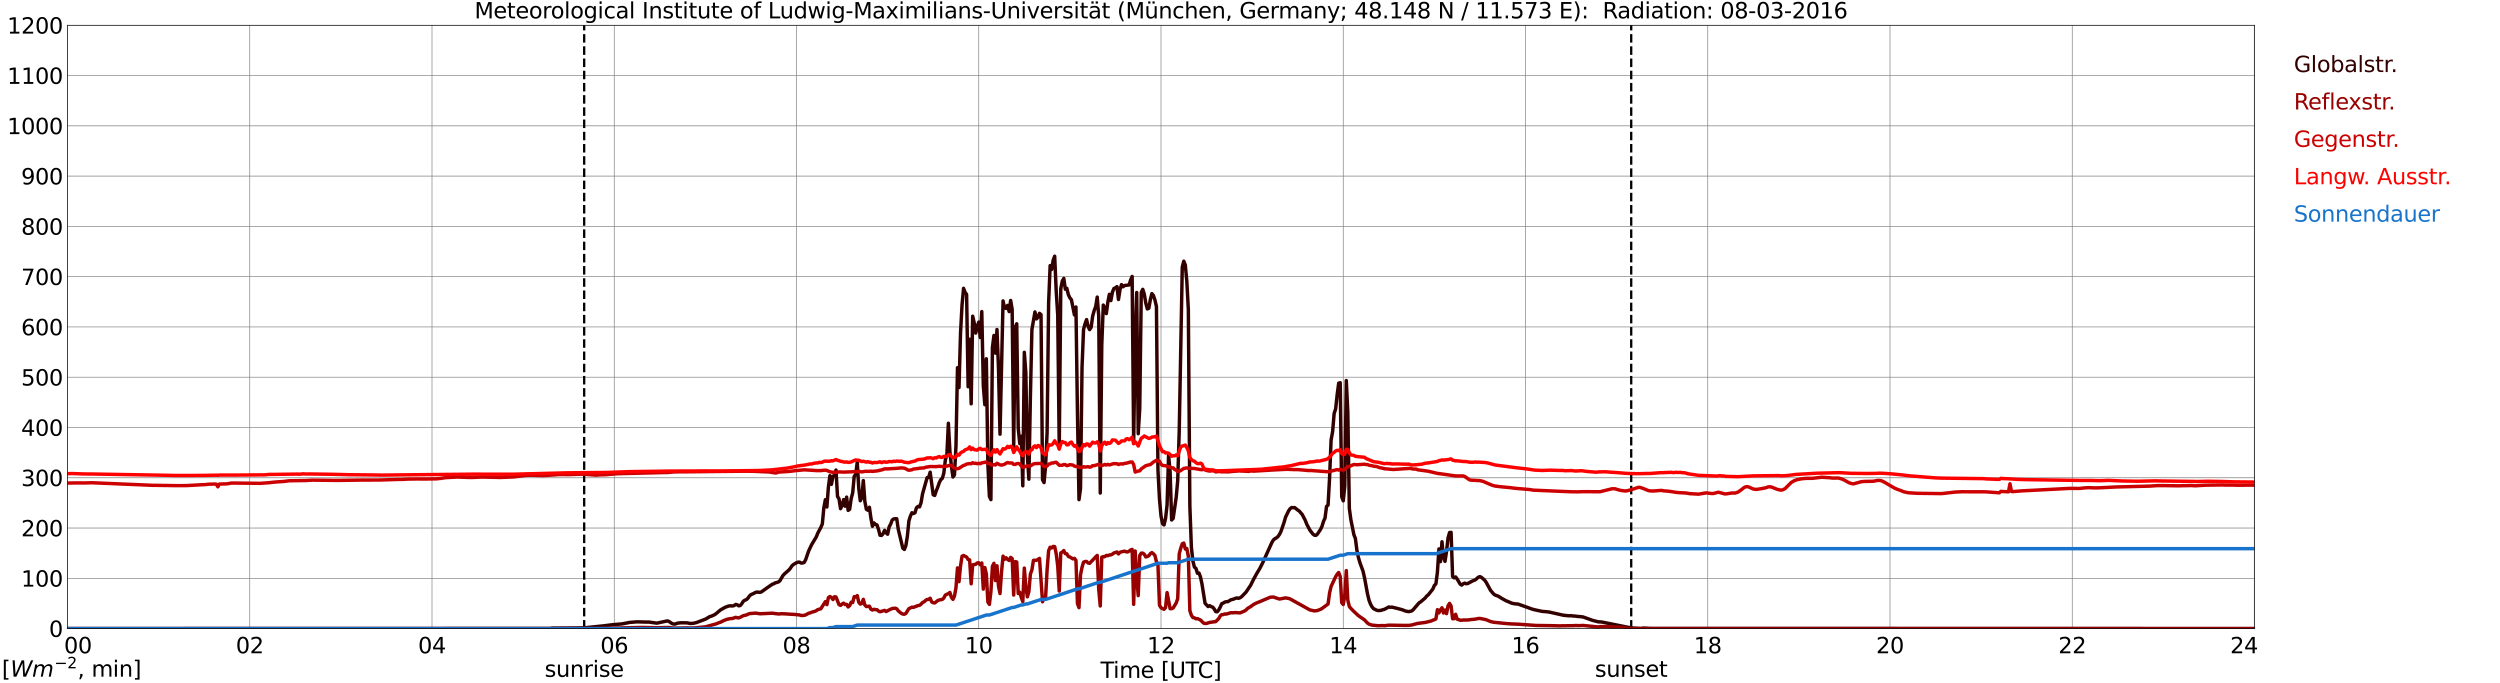 <?xml version="1.0" encoding="utf-8" standalone="no"?>
<!DOCTYPE svg PUBLIC "-//W3C//DTD SVG 1.1//EN"
  "http://www.w3.org/Graphics/SVG/1.1/DTD/svg11.dtd">
<svg xmlns:xlink="http://www.w3.org/1999/xlink" width="1085.4pt" height="296.64pt" viewBox="0 0 1085.4 296.64" xmlns="http://www.w3.org/2000/svg" version="1.1">
 <defs>
  <style type="text/css">*{stroke-linejoin: round; stroke-linecap: butt}</style>
 </defs>
 <g id="figure_1">
  <g id="patch_1">
   <path d="M 0 296.64 
L 1085.4 296.64 
L 1085.4 0 
L 0 0 
z
" style="fill: #ffffff"/>
  </g>
  <g id="axes_1">
   <g id="patch_2">
    <path d="M 29.306 272.909 
L 978.814 272.909 
L 978.814 10.976 
L 29.306 10.976 
z
" style="fill: #ffffff"/>
   </g>
   <g id="patch_3">
    <path d="M 978.814 272.909 
L 978.814 272.909 
L 978.814 10.976 
L 978.814 10.976 
z
" clip-path="url(#p6ddb6a0395)" style="fill: #d3d3d3; opacity: 0.25; stroke: #d3d3d3; stroke-linejoin: miter"/>
   </g>
   <g id="matplotlib.axis_1">
    <g id="xtick_1">
     <g id="line2d_1">
      <path d="M 29.306 272.909 
L 29.306 10.976 
" clip-path="url(#p6ddb6a0395)" style="fill: none; stroke: #808080; stroke-width: 0.3; stroke-linecap: square"/>
     </g>
     <g id="line2d_2"/>
     <g id="text_1">
      <!--    00 -->
      <g transform="translate(18.733 283.627) scale(0.095 -0.095)">
       <defs>
        <path id="DejaVuSans-20" transform="scale(0.016)"/>
        <path id="DejaVuSans-30" d="M 2034 4250 
Q 1547 4250 1301 3770 
Q 1056 3291 1056 2328 
Q 1056 1369 1301 889 
Q 1547 409 2034 409 
Q 2525 409 2770 889 
Q 3016 1369 3016 2328 
Q 3016 3291 2770 3770 
Q 2525 4250 2034 4250 
z
M 2034 4750 
Q 2819 4750 3233 4129 
Q 3647 3509 3647 2328 
Q 3647 1150 3233 529 
Q 2819 -91 2034 -91 
Q 1250 -91 836 529 
Q 422 1150 422 2328 
Q 422 3509 836 4129 
Q 1250 4750 2034 4750 
z
" transform="scale(0.016)"/>
       </defs>
       <use xlink:href="#DejaVuSans-20"/>
       <use xlink:href="#DejaVuSans-20" transform="translate(31.787 0)"/>
       <use xlink:href="#DejaVuSans-20" transform="translate(63.574 0)"/>
       <use xlink:href="#DejaVuSans-30" transform="translate(95.361 0)"/>
       <use xlink:href="#DejaVuSans-30" transform="translate(158.984 0)"/>
      </g>
     </g>
    </g>
    <g id="xtick_2">
     <g id="line2d_3">
      <path d="M 108.431 272.909 
L 108.431 10.976 
" clip-path="url(#p6ddb6a0395)" style="fill: none; stroke: #808080; stroke-width: 0.3; stroke-linecap: square"/>
     </g>
     <g id="line2d_4"/>
     <g id="text_2">
      <!-- 02 -->
      <g transform="translate(102.387 283.627) scale(0.095 -0.095)">
       <defs>
        <path id="DejaVuSans-32" d="M 1228 531 
L 3431 531 
L 3431 0 
L 469 0 
L 469 531 
Q 828 903 1448 1529 
Q 2069 2156 2228 2338 
Q 2531 2678 2651 2914 
Q 2772 3150 2772 3378 
Q 2772 3750 2511 3984 
Q 2250 4219 1831 4219 
Q 1534 4219 1204 4116 
Q 875 4013 500 3803 
L 500 4441 
Q 881 4594 1212 4672 
Q 1544 4750 1819 4750 
Q 2544 4750 2975 4387 
Q 3406 4025 3406 3419 
Q 3406 3131 3298 2873 
Q 3191 2616 2906 2266 
Q 2828 2175 2409 1742 
Q 1991 1309 1228 531 
z
" transform="scale(0.016)"/>
       </defs>
       <use xlink:href="#DejaVuSans-30"/>
       <use xlink:href="#DejaVuSans-32" transform="translate(63.623 0)"/>
      </g>
     </g>
    </g>
    <g id="xtick_3">
     <g id="line2d_5">
      <path d="M 187.557 272.909 
L 187.557 10.976 
" clip-path="url(#p6ddb6a0395)" style="fill: none; stroke: #808080; stroke-width: 0.3; stroke-linecap: square"/>
     </g>
     <g id="line2d_6"/>
     <g id="text_3">
      <!-- 04 -->
      <g transform="translate(181.513 283.627) scale(0.095 -0.095)">
       <defs>
        <path id="DejaVuSans-34" d="M 2419 4116 
L 825 1625 
L 2419 1625 
L 2419 4116 
z
M 2253 4666 
L 3047 4666 
L 3047 1625 
L 3713 1625 
L 3713 1100 
L 3047 1100 
L 3047 0 
L 2419 0 
L 2419 1100 
L 313 1100 
L 313 1709 
L 2253 4666 
z
" transform="scale(0.016)"/>
       </defs>
       <use xlink:href="#DejaVuSans-30"/>
       <use xlink:href="#DejaVuSans-34" transform="translate(63.623 0)"/>
      </g>
     </g>
    </g>
    <g id="xtick_4">
     <g id="line2d_7">
      <path d="M 266.683 272.909 
L 266.683 10.976 
" clip-path="url(#p6ddb6a0395)" style="fill: none; stroke: #808080; stroke-width: 0.3; stroke-linecap: square"/>
     </g>
     <g id="line2d_8"/>
     <g id="text_4">
      <!-- 06 -->
      <g transform="translate(260.638 283.627) scale(0.095 -0.095)">
       <defs>
        <path id="DejaVuSans-36" d="M 2113 2584 
Q 1688 2584 1439 2293 
Q 1191 2003 1191 1497 
Q 1191 994 1439 701 
Q 1688 409 2113 409 
Q 2538 409 2786 701 
Q 3034 994 3034 1497 
Q 3034 2003 2786 2293 
Q 2538 2584 2113 2584 
z
M 3366 4563 
L 3366 3988 
Q 3128 4100 2886 4159 
Q 2644 4219 2406 4219 
Q 1781 4219 1451 3797 
Q 1122 3375 1075 2522 
Q 1259 2794 1537 2939 
Q 1816 3084 2150 3084 
Q 2853 3084 3261 2657 
Q 3669 2231 3669 1497 
Q 3669 778 3244 343 
Q 2819 -91 2113 -91 
Q 1303 -91 875 529 
Q 447 1150 447 2328 
Q 447 3434 972 4092 
Q 1497 4750 2381 4750 
Q 2619 4750 2861 4703 
Q 3103 4656 3366 4563 
z
" transform="scale(0.016)"/>
       </defs>
       <use xlink:href="#DejaVuSans-30"/>
       <use xlink:href="#DejaVuSans-36" transform="translate(63.623 0)"/>
      </g>
     </g>
    </g>
    <g id="xtick_5">
     <g id="line2d_9">
      <path d="M 345.808 272.909 
L 345.808 10.976 
" clip-path="url(#p6ddb6a0395)" style="fill: none; stroke: #808080; stroke-width: 0.3; stroke-linecap: square"/>
     </g>
     <g id="line2d_10"/>
     <g id="text_5">
      <!-- 08 -->
      <g transform="translate(339.764 283.627) scale(0.095 -0.095)">
       <defs>
        <path id="DejaVuSans-38" d="M 2034 2216 
Q 1584 2216 1326 1975 
Q 1069 1734 1069 1313 
Q 1069 891 1326 650 
Q 1584 409 2034 409 
Q 2484 409 2743 651 
Q 3003 894 3003 1313 
Q 3003 1734 2745 1975 
Q 2488 2216 2034 2216 
z
M 1403 2484 
Q 997 2584 770 2862 
Q 544 3141 544 3541 
Q 544 4100 942 4425 
Q 1341 4750 2034 4750 
Q 2731 4750 3128 4425 
Q 3525 4100 3525 3541 
Q 3525 3141 3298 2862 
Q 3072 2584 2669 2484 
Q 3125 2378 3379 2068 
Q 3634 1759 3634 1313 
Q 3634 634 3220 271 
Q 2806 -91 2034 -91 
Q 1263 -91 848 271 
Q 434 634 434 1313 
Q 434 1759 690 2068 
Q 947 2378 1403 2484 
z
M 1172 3481 
Q 1172 3119 1398 2916 
Q 1625 2713 2034 2713 
Q 2441 2713 2670 2916 
Q 2900 3119 2900 3481 
Q 2900 3844 2670 4047 
Q 2441 4250 2034 4250 
Q 1625 4250 1398 4047 
Q 1172 3844 1172 3481 
z
" transform="scale(0.016)"/>
       </defs>
       <use xlink:href="#DejaVuSans-30"/>
       <use xlink:href="#DejaVuSans-38" transform="translate(63.623 0)"/>
      </g>
     </g>
    </g>
    <g id="xtick_6">
     <g id="line2d_11">
      <path d="M 424.934 272.909 
L 424.934 10.976 
" clip-path="url(#p6ddb6a0395)" style="fill: none; stroke: #808080; stroke-width: 0.3; stroke-linecap: square"/>
     </g>
     <g id="line2d_12"/>
     <g id="text_6">
      <!-- 10 -->
      <g transform="translate(418.89 283.627) scale(0.095 -0.095)">
       <defs>
        <path id="DejaVuSans-31" d="M 794 531 
L 1825 531 
L 1825 4091 
L 703 3866 
L 703 4441 
L 1819 4666 
L 2450 4666 
L 2450 531 
L 3481 531 
L 3481 0 
L 794 0 
L 794 531 
z
" transform="scale(0.016)"/>
       </defs>
       <use xlink:href="#DejaVuSans-31"/>
       <use xlink:href="#DejaVuSans-30" transform="translate(63.623 0)"/>
      </g>
     </g>
    </g>
    <g id="xtick_7">
     <g id="line2d_13">
      <path d="M 504.06 272.909 
L 504.06 10.976 
" clip-path="url(#p6ddb6a0395)" style="fill: none; stroke: #808080; stroke-width: 0.3; stroke-linecap: square"/>
     </g>
     <g id="line2d_14"/>
     <g id="text_7">
      <!-- 12 -->
      <g transform="translate(498.015 283.627) scale(0.095 -0.095)">
       <use xlink:href="#DejaVuSans-31"/>
       <use xlink:href="#DejaVuSans-32" transform="translate(63.623 0)"/>
      </g>
     </g>
    </g>
    <g id="xtick_8">
     <g id="line2d_15">
      <path d="M 583.185 272.909 
L 583.185 10.976 
" clip-path="url(#p6ddb6a0395)" style="fill: none; stroke: #808080; stroke-width: 0.3; stroke-linecap: square"/>
     </g>
     <g id="line2d_16"/>
     <g id="text_8">
      <!-- 14 -->
      <g transform="translate(577.141 283.627) scale(0.095 -0.095)">
       <use xlink:href="#DejaVuSans-31"/>
       <use xlink:href="#DejaVuSans-34" transform="translate(63.623 0)"/>
      </g>
     </g>
    </g>
    <g id="xtick_9">
     <g id="line2d_17">
      <path d="M 662.311 272.909 
L 662.311 10.976 
" clip-path="url(#p6ddb6a0395)" style="fill: none; stroke: #808080; stroke-width: 0.3; stroke-linecap: square"/>
     </g>
     <g id="line2d_18"/>
     <g id="text_9">
      <!-- 16 -->
      <g transform="translate(656.267 283.627) scale(0.095 -0.095)">
       <use xlink:href="#DejaVuSans-31"/>
       <use xlink:href="#DejaVuSans-36" transform="translate(63.623 0)"/>
      </g>
     </g>
    </g>
    <g id="xtick_10">
     <g id="line2d_19">
      <path d="M 741.437 272.909 
L 741.437 10.976 
" clip-path="url(#p6ddb6a0395)" style="fill: none; stroke: #808080; stroke-width: 0.3; stroke-linecap: square"/>
     </g>
     <g id="line2d_20"/>
     <g id="text_10">
      <!-- 18 -->
      <g transform="translate(735.392 283.627) scale(0.095 -0.095)">
       <use xlink:href="#DejaVuSans-31"/>
       <use xlink:href="#DejaVuSans-38" transform="translate(63.623 0)"/>
      </g>
     </g>
    </g>
    <g id="xtick_11">
     <g id="line2d_21">
      <path d="M 820.562 272.909 
L 820.562 10.976 
" clip-path="url(#p6ddb6a0395)" style="fill: none; stroke: #808080; stroke-width: 0.3; stroke-linecap: square"/>
     </g>
     <g id="line2d_22"/>
     <g id="text_11">
      <!-- 20 -->
      <g transform="translate(814.518 283.627) scale(0.095 -0.095)">
       <use xlink:href="#DejaVuSans-32"/>
       <use xlink:href="#DejaVuSans-30" transform="translate(63.623 0)"/>
      </g>
     </g>
    </g>
    <g id="xtick_12">
     <g id="line2d_23">
      <path d="M 899.688 272.909 
L 899.688 10.976 
" clip-path="url(#p6ddb6a0395)" style="fill: none; stroke: #808080; stroke-width: 0.3; stroke-linecap: square"/>
     </g>
     <g id="line2d_24"/>
     <g id="text_12">
      <!-- 22 -->
      <g transform="translate(893.644 283.627) scale(0.095 -0.095)">
       <use xlink:href="#DejaVuSans-32"/>
       <use xlink:href="#DejaVuSans-32" transform="translate(63.623 0)"/>
      </g>
     </g>
    </g>
    <g id="xtick_13">
     <g id="line2d_25">
      <path d="M 978.814 272.909 
L 978.814 10.976 
" clip-path="url(#p6ddb6a0395)" style="fill: none; stroke: #808080; stroke-width: 0.3; stroke-linecap: square"/>
     </g>
     <g id="line2d_26"/>
     <g id="text_13">
      <!-- 24    -->
      <g transform="translate(968.241 283.627) scale(0.095 -0.095)">
       <use xlink:href="#DejaVuSans-32"/>
       <use xlink:href="#DejaVuSans-34" transform="translate(63.623 0)"/>
       <use xlink:href="#DejaVuSans-20" transform="translate(127.246 0)"/>
       <use xlink:href="#DejaVuSans-20" transform="translate(159.033 0)"/>
       <use xlink:href="#DejaVuSans-20" transform="translate(190.82 0)"/>
      </g>
     </g>
    </g>
    <g id="text_14">
     <!-- Time [UTC] -->
     <g transform="translate(477.806 294.322) scale(0.095 -0.095)">
      <defs>
       <path id="DejaVuSans-54" d="M -19 4666 
L 3928 4666 
L 3928 4134 
L 2272 4134 
L 2272 0 
L 1638 0 
L 1638 4134 
L -19 4134 
L -19 4666 
z
" transform="scale(0.016)"/>
       <path id="DejaVuSans-69" d="M 603 3500 
L 1178 3500 
L 1178 0 
L 603 0 
L 603 3500 
z
M 603 4863 
L 1178 4863 
L 1178 4134 
L 603 4134 
L 603 4863 
z
" transform="scale(0.016)"/>
       <path id="DejaVuSans-6d" d="M 3328 2828 
Q 3544 3216 3844 3400 
Q 4144 3584 4550 3584 
Q 5097 3584 5394 3201 
Q 5691 2819 5691 2113 
L 5691 0 
L 5113 0 
L 5113 2094 
Q 5113 2597 4934 2840 
Q 4756 3084 4391 3084 
Q 3944 3084 3684 2787 
Q 3425 2491 3425 1978 
L 3425 0 
L 2847 0 
L 2847 2094 
Q 2847 2600 2669 2842 
Q 2491 3084 2119 3084 
Q 1678 3084 1418 2786 
Q 1159 2488 1159 1978 
L 1159 0 
L 581 0 
L 581 3500 
L 1159 3500 
L 1159 2956 
Q 1356 3278 1631 3431 
Q 1906 3584 2284 3584 
Q 2666 3584 2933 3390 
Q 3200 3197 3328 2828 
z
" transform="scale(0.016)"/>
       <path id="DejaVuSans-65" d="M 3597 1894 
L 3597 1613 
L 953 1613 
Q 991 1019 1311 708 
Q 1631 397 2203 397 
Q 2534 397 2845 478 
Q 3156 559 3463 722 
L 3463 178 
Q 3153 47 2828 -22 
Q 2503 -91 2169 -91 
Q 1331 -91 842 396 
Q 353 884 353 1716 
Q 353 2575 817 3079 
Q 1281 3584 2069 3584 
Q 2775 3584 3186 3129 
Q 3597 2675 3597 1894 
z
M 3022 2063 
Q 3016 2534 2758 2815 
Q 2500 3097 2075 3097 
Q 1594 3097 1305 2825 
Q 1016 2553 972 2059 
L 3022 2063 
z
" transform="scale(0.016)"/>
       <path id="DejaVuSans-5b" d="M 550 4863 
L 1875 4863 
L 1875 4416 
L 1125 4416 
L 1125 -397 
L 1875 -397 
L 1875 -844 
L 550 -844 
L 550 4863 
z
" transform="scale(0.016)"/>
       <path id="DejaVuSans-55" d="M 556 4666 
L 1191 4666 
L 1191 1831 
Q 1191 1081 1462 751 
Q 1734 422 2344 422 
Q 2950 422 3222 751 
Q 3494 1081 3494 1831 
L 3494 4666 
L 4128 4666 
L 4128 1753 
Q 4128 841 3676 375 
Q 3225 -91 2344 -91 
Q 1459 -91 1007 375 
Q 556 841 556 1753 
L 556 4666 
z
" transform="scale(0.016)"/>
       <path id="DejaVuSans-43" d="M 4122 4306 
L 4122 3641 
Q 3803 3938 3442 4084 
Q 3081 4231 2675 4231 
Q 1875 4231 1450 3742 
Q 1025 3253 1025 2328 
Q 1025 1406 1450 917 
Q 1875 428 2675 428 
Q 3081 428 3442 575 
Q 3803 722 4122 1019 
L 4122 359 
Q 3791 134 3420 21 
Q 3050 -91 2638 -91 
Q 1578 -91 968 557 
Q 359 1206 359 2328 
Q 359 3453 968 4101 
Q 1578 4750 2638 4750 
Q 3056 4750 3426 4639 
Q 3797 4528 4122 4306 
z
" transform="scale(0.016)"/>
       <path id="DejaVuSans-5d" d="M 1947 4863 
L 1947 -844 
L 622 -844 
L 622 -397 
L 1369 -397 
L 1369 4416 
L 622 4416 
L 622 4863 
L 1947 4863 
z
" transform="scale(0.016)"/>
      </defs>
      <use xlink:href="#DejaVuSans-54"/>
      <use xlink:href="#DejaVuSans-69" transform="translate(57.959 0)"/>
      <use xlink:href="#DejaVuSans-6d" transform="translate(85.742 0)"/>
      <use xlink:href="#DejaVuSans-65" transform="translate(183.154 0)"/>
      <use xlink:href="#DejaVuSans-20" transform="translate(244.678 0)"/>
      <use xlink:href="#DejaVuSans-5b" transform="translate(276.465 0)"/>
      <use xlink:href="#DejaVuSans-55" transform="translate(315.479 0)"/>
      <use xlink:href="#DejaVuSans-54" transform="translate(388.672 0)"/>
      <use xlink:href="#DejaVuSans-43" transform="translate(443.881 0)"/>
      <use xlink:href="#DejaVuSans-5d" transform="translate(513.705 0)"/>
     </g>
    </g>
   </g>
   <g id="matplotlib.axis_2">
    <g id="ytick_1">
     <g id="line2d_27">
      <path d="M 29.306 272.909 
L 978.814 272.909 
" clip-path="url(#p6ddb6a0395)" style="fill: none; stroke: #808080; stroke-width: 0.3; stroke-linecap: square"/>
     </g>
     <g id="line2d_28"/>
     <g id="text_15">
      <!-- 0 -->
      <g transform="translate(21.261 276.518) scale(0.095 -0.095)">
       <use xlink:href="#DejaVuSans-30"/>
      </g>
     </g>
    </g>
    <g id="ytick_2">
     <g id="line2d_29">
      <path d="M 29.306 251.081 
L 978.814 251.081 
" clip-path="url(#p6ddb6a0395)" style="fill: none; stroke: #808080; stroke-width: 0.3; stroke-linecap: square"/>
     </g>
     <g id="line2d_30"/>
     <g id="text_16">
      <!-- 100 -->
      <g transform="translate(9.173 254.69) scale(0.095 -0.095)">
       <use xlink:href="#DejaVuSans-31"/>
       <use xlink:href="#DejaVuSans-30" transform="translate(63.623 0)"/>
       <use xlink:href="#DejaVuSans-30" transform="translate(127.246 0)"/>
      </g>
     </g>
    </g>
    <g id="ytick_3">
     <g id="line2d_31">
      <path d="M 29.306 229.253 
L 978.814 229.253 
" clip-path="url(#p6ddb6a0395)" style="fill: none; stroke: #808080; stroke-width: 0.3; stroke-linecap: square"/>
     </g>
     <g id="line2d_32"/>
     <g id="text_17">
      <!-- 200 -->
      <g transform="translate(9.173 232.863) scale(0.095 -0.095)">
       <use xlink:href="#DejaVuSans-32"/>
       <use xlink:href="#DejaVuSans-30" transform="translate(63.623 0)"/>
       <use xlink:href="#DejaVuSans-30" transform="translate(127.246 0)"/>
      </g>
     </g>
    </g>
    <g id="ytick_4">
     <g id="line2d_33">
      <path d="M 29.306 207.426 
L 978.814 207.426 
" clip-path="url(#p6ddb6a0395)" style="fill: none; stroke: #808080; stroke-width: 0.3; stroke-linecap: square"/>
     </g>
     <g id="line2d_34"/>
     <g id="text_18">
      <!-- 300 -->
      <g transform="translate(9.173 211.035) scale(0.095 -0.095)">
       <defs>
        <path id="DejaVuSans-33" d="M 2597 2516 
Q 3050 2419 3304 2112 
Q 3559 1806 3559 1356 
Q 3559 666 3084 287 
Q 2609 -91 1734 -91 
Q 1441 -91 1130 -33 
Q 819 25 488 141 
L 488 750 
Q 750 597 1062 519 
Q 1375 441 1716 441 
Q 2309 441 2620 675 
Q 2931 909 2931 1356 
Q 2931 1769 2642 2001 
Q 2353 2234 1838 2234 
L 1294 2234 
L 1294 2753 
L 1863 2753 
Q 2328 2753 2575 2939 
Q 2822 3125 2822 3475 
Q 2822 3834 2567 4026 
Q 2313 4219 1838 4219 
Q 1578 4219 1281 4162 
Q 984 4106 628 3988 
L 628 4550 
Q 988 4650 1302 4700 
Q 1616 4750 1894 4750 
Q 2613 4750 3031 4423 
Q 3450 4097 3450 3541 
Q 3450 3153 3228 2886 
Q 3006 2619 2597 2516 
z
" transform="scale(0.016)"/>
       </defs>
       <use xlink:href="#DejaVuSans-33"/>
       <use xlink:href="#DejaVuSans-30" transform="translate(63.623 0)"/>
       <use xlink:href="#DejaVuSans-30" transform="translate(127.246 0)"/>
      </g>
     </g>
    </g>
    <g id="ytick_5">
     <g id="line2d_35">
      <path d="M 29.306 185.598 
L 978.814 185.598 
" clip-path="url(#p6ddb6a0395)" style="fill: none; stroke: #808080; stroke-width: 0.3; stroke-linecap: square"/>
     </g>
     <g id="line2d_36"/>
     <g id="text_19">
      <!-- 400 -->
      <g transform="translate(9.173 189.207) scale(0.095 -0.095)">
       <use xlink:href="#DejaVuSans-34"/>
       <use xlink:href="#DejaVuSans-30" transform="translate(63.623 0)"/>
       <use xlink:href="#DejaVuSans-30" transform="translate(127.246 0)"/>
      </g>
     </g>
    </g>
    <g id="ytick_6">
     <g id="line2d_37">
      <path d="M 29.306 163.77 
L 978.814 163.77 
" clip-path="url(#p6ddb6a0395)" style="fill: none; stroke: #808080; stroke-width: 0.3; stroke-linecap: square"/>
     </g>
     <g id="line2d_38"/>
     <g id="text_20">
      <!-- 500 -->
      <g transform="translate(9.173 167.379) scale(0.095 -0.095)">
       <defs>
        <path id="DejaVuSans-35" d="M 691 4666 
L 3169 4666 
L 3169 4134 
L 1269 4134 
L 1269 2991 
Q 1406 3038 1543 3061 
Q 1681 3084 1819 3084 
Q 2600 3084 3056 2656 
Q 3513 2228 3513 1497 
Q 3513 744 3044 326 
Q 2575 -91 1722 -91 
Q 1428 -91 1123 -41 
Q 819 9 494 109 
L 494 744 
Q 775 591 1075 516 
Q 1375 441 1709 441 
Q 2250 441 2565 725 
Q 2881 1009 2881 1497 
Q 2881 1984 2565 2268 
Q 2250 2553 1709 2553 
Q 1456 2553 1204 2497 
Q 953 2441 691 2322 
L 691 4666 
z
" transform="scale(0.016)"/>
       </defs>
       <use xlink:href="#DejaVuSans-35"/>
       <use xlink:href="#DejaVuSans-30" transform="translate(63.623 0)"/>
       <use xlink:href="#DejaVuSans-30" transform="translate(127.246 0)"/>
      </g>
     </g>
    </g>
    <g id="ytick_7">
     <g id="line2d_39">
      <path d="M 29.306 141.942 
L 978.814 141.942 
" clip-path="url(#p6ddb6a0395)" style="fill: none; stroke: #808080; stroke-width: 0.3; stroke-linecap: square"/>
     </g>
     <g id="line2d_40"/>
     <g id="text_21">
      <!-- 600 -->
      <g transform="translate(9.173 145.551) scale(0.095 -0.095)">
       <use xlink:href="#DejaVuSans-36"/>
       <use xlink:href="#DejaVuSans-30" transform="translate(63.623 0)"/>
       <use xlink:href="#DejaVuSans-30" transform="translate(127.246 0)"/>
      </g>
     </g>
    </g>
    <g id="ytick_8">
     <g id="line2d_41">
      <path d="M 29.306 120.114 
L 978.814 120.114 
" clip-path="url(#p6ddb6a0395)" style="fill: none; stroke: #808080; stroke-width: 0.3; stroke-linecap: square"/>
     </g>
     <g id="line2d_42"/>
     <g id="text_22">
      <!-- 700 -->
      <g transform="translate(9.173 123.724) scale(0.095 -0.095)">
       <defs>
        <path id="DejaVuSans-37" d="M 525 4666 
L 3525 4666 
L 3525 4397 
L 1831 0 
L 1172 0 
L 2766 4134 
L 525 4134 
L 525 4666 
z
" transform="scale(0.016)"/>
       </defs>
       <use xlink:href="#DejaVuSans-37"/>
       <use xlink:href="#DejaVuSans-30" transform="translate(63.623 0)"/>
       <use xlink:href="#DejaVuSans-30" transform="translate(127.246 0)"/>
      </g>
     </g>
    </g>
    <g id="ytick_9">
     <g id="line2d_43">
      <path d="M 29.306 98.287 
L 978.814 98.287 
" clip-path="url(#p6ddb6a0395)" style="fill: none; stroke: #808080; stroke-width: 0.3; stroke-linecap: square"/>
     </g>
     <g id="line2d_44"/>
     <g id="text_23">
      <!-- 800 -->
      <g transform="translate(9.173 101.896) scale(0.095 -0.095)">
       <use xlink:href="#DejaVuSans-38"/>
       <use xlink:href="#DejaVuSans-30" transform="translate(63.623 0)"/>
       <use xlink:href="#DejaVuSans-30" transform="translate(127.246 0)"/>
      </g>
     </g>
    </g>
    <g id="ytick_10">
     <g id="line2d_45">
      <path d="M 29.306 76.459 
L 978.814 76.459 
" clip-path="url(#p6ddb6a0395)" style="fill: none; stroke: #808080; stroke-width: 0.3; stroke-linecap: square"/>
     </g>
     <g id="line2d_46"/>
     <g id="text_24">
      <!-- 900 -->
      <g transform="translate(9.173 80.068) scale(0.095 -0.095)">
       <defs>
        <path id="DejaVuSans-39" d="M 703 97 
L 703 672 
Q 941 559 1184 500 
Q 1428 441 1663 441 
Q 2288 441 2617 861 
Q 2947 1281 2994 2138 
Q 2813 1869 2534 1725 
Q 2256 1581 1919 1581 
Q 1219 1581 811 2004 
Q 403 2428 403 3163 
Q 403 3881 828 4315 
Q 1253 4750 1959 4750 
Q 2769 4750 3195 4129 
Q 3622 3509 3622 2328 
Q 3622 1225 3098 567 
Q 2575 -91 1691 -91 
Q 1453 -91 1209 -44 
Q 966 3 703 97 
z
M 1959 2075 
Q 2384 2075 2632 2365 
Q 2881 2656 2881 3163 
Q 2881 3666 2632 3958 
Q 2384 4250 1959 4250 
Q 1534 4250 1286 3958 
Q 1038 3666 1038 3163 
Q 1038 2656 1286 2365 
Q 1534 2075 1959 2075 
z
" transform="scale(0.016)"/>
       </defs>
       <use xlink:href="#DejaVuSans-39"/>
       <use xlink:href="#DejaVuSans-30" transform="translate(63.623 0)"/>
       <use xlink:href="#DejaVuSans-30" transform="translate(127.246 0)"/>
      </g>
     </g>
    </g>
    <g id="ytick_11">
     <g id="line2d_47">
      <path d="M 29.306 54.631 
L 978.814 54.631 
" clip-path="url(#p6ddb6a0395)" style="fill: none; stroke: #808080; stroke-width: 0.3; stroke-linecap: square"/>
     </g>
     <g id="line2d_48"/>
     <g id="text_25">
      <!-- 1000 -->
      <g transform="translate(3.128 58.24) scale(0.095 -0.095)">
       <use xlink:href="#DejaVuSans-31"/>
       <use xlink:href="#DejaVuSans-30" transform="translate(63.623 0)"/>
       <use xlink:href="#DejaVuSans-30" transform="translate(127.246 0)"/>
       <use xlink:href="#DejaVuSans-30" transform="translate(190.869 0)"/>
      </g>
     </g>
    </g>
    <g id="ytick_12">
     <g id="line2d_49">
      <path d="M 29.306 32.803 
L 978.814 32.803 
" clip-path="url(#p6ddb6a0395)" style="fill: none; stroke: #808080; stroke-width: 0.3; stroke-linecap: square"/>
     </g>
     <g id="line2d_50"/>
     <g id="text_26">
      <!-- 1100 -->
      <g transform="translate(3.128 36.413) scale(0.095 -0.095)">
       <use xlink:href="#DejaVuSans-31"/>
       <use xlink:href="#DejaVuSans-31" transform="translate(63.623 0)"/>
       <use xlink:href="#DejaVuSans-30" transform="translate(127.246 0)"/>
       <use xlink:href="#DejaVuSans-30" transform="translate(190.869 0)"/>
      </g>
     </g>
    </g>
    <g id="ytick_13">
     <g id="line2d_51">
      <path d="M 29.306 10.976 
L 978.814 10.976 
" clip-path="url(#p6ddb6a0395)" style="fill: none; stroke: #808080; stroke-width: 0.3; stroke-linecap: square"/>
     </g>
     <g id="line2d_52"/>
     <g id="text_27">
      <!-- 1200 -->
      <g transform="translate(3.128 14.585) scale(0.095 -0.095)">
       <use xlink:href="#DejaVuSans-31"/>
       <use xlink:href="#DejaVuSans-32" transform="translate(63.623 0)"/>
       <use xlink:href="#DejaVuSans-30" transform="translate(127.246 0)"/>
       <use xlink:href="#DejaVuSans-30" transform="translate(190.869 0)"/>
      </g>
     </g>
    </g>
   </g>
   <g id="line2d_53">
    <path d="M 253.627 272.909 
L 253.627 10.976 
" clip-path="url(#p6ddb6a0395)" style="fill: none; stroke-dasharray: 3.7,1.6; stroke-dashoffset: 0; stroke: #000000"/>
   </g>
   <g id="line2d_54">
    <path d="M 708.204 272.909 
L 708.204 10.976 
" clip-path="url(#p6ddb6a0395)" style="fill: none; stroke-dasharray: 3.7,1.6; stroke-dashoffset: 0; stroke: #000000"/>
   </g>
   <g id="line2d_55">
    <path d="M 29.306 272.909 
L 238.989 272.909 
L 239.648 272.721 
L 250.198 272.643 
L 252.176 272.586 
L 253.495 272.586 
L 262.067 271.713 
L 266.023 271.211 
L 269.98 270.881 
L 271.958 270.512 
L 273.277 270.241 
L 276.573 269.971 
L 279.87 270.067 
L 281.849 270.086 
L 285.145 270.551 
L 289.761 269.563 
L 290.42 269.796 
L 291.739 270.706 
L 292.399 270.938 
L 293.058 270.938 
L 294.377 270.512 
L 295.696 270.396 
L 298.333 270.416 
L 299.652 270.687 
L 300.971 270.63 
L 302.289 270.32 
L 306.246 268.827 
L 308.224 267.666 
L 308.883 267.511 
L 310.202 266.891 
L 310.861 266.446 
L 312.839 264.78 
L 314.818 263.676 
L 316.136 263.171 
L 316.796 263.036 
L 318.114 263.075 
L 318.774 262.901 
L 319.433 262.416 
L 320.093 262.591 
L 320.752 263.036 
L 321.411 262.881 
L 322.071 262.069 
L 322.73 261.041 
L 323.39 260.576 
L 324.049 260.345 
L 324.708 259.725 
L 325.368 258.775 
L 326.027 258.175 
L 327.346 257.575 
L 328.005 257.206 
L 328.665 257.051 
L 329.983 257.169 
L 330.643 256.935 
L 333.28 255.038 
L 335.258 253.683 
L 335.918 253.449 
L 336.577 253.063 
L 337.896 252.694 
L 338.555 252.21 
L 339.874 249.963 
L 340.533 249.208 
L 342.512 247.464 
L 343.171 246.67 
L 343.83 245.663 
L 344.49 245.083 
L 345.808 244.308 
L 346.468 244.074 
L 347.127 244.037 
L 347.787 244.463 
L 348.446 244.424 
L 349.105 244.212 
L 349.765 243.048 
L 351.083 239.213 
L 352.402 236.426 
L 354.38 233.132 
L 355.04 231.486 
L 356.359 229.026 
L 357.018 227.476 
L 357.677 220.505 
L 358.337 216.94 
L 358.996 220.116 
L 359.655 211.479 
L 360.315 206.522 
L 360.974 210.278 
L 361.634 206.753 
L 362.293 206.539 
L 362.952 204.079 
L 363.612 215.545 
L 364.271 216.593 
L 364.93 220.854 
L 365.59 219.496 
L 366.249 216.921 
L 366.909 219.769 
L 367.568 215.836 
L 368.227 221.59 
L 368.887 221.085 
L 369.546 216.475 
L 370.206 213.959 
L 370.865 206.773 
L 371.524 206.057 
L 372.184 200.574 
L 372.843 212.06 
L 373.502 217.405 
L 374.162 216.069 
L 374.821 208.652 
L 375.481 217.695 
L 376.14 221.125 
L 376.799 221.531 
L 377.459 220.234 
L 378.118 224.96 
L 378.777 228.485 
L 379.437 227.031 
L 380.096 227.671 
L 380.756 227.922 
L 381.415 229.84 
L 382.074 232.396 
L 382.734 232.455 
L 383.393 231.718 
L 384.053 230.246 
L 384.712 231.331 
L 385.371 231.932 
L 386.031 228.775 
L 386.69 227.516 
L 387.349 225.791 
L 388.009 225.307 
L 388.668 225.211 
L 389.328 225.23 
L 389.987 229.782 
L 391.965 238.013 
L 392.624 238.537 
L 393.284 236.908 
L 393.943 232.765 
L 394.603 226.2 
L 395.262 224.05 
L 395.921 222.615 
L 396.581 222.965 
L 397.24 222.615 
L 397.899 220.446 
L 398.559 219.885 
L 399.218 220.079 
L 399.878 218.259 
L 400.537 214.384 
L 402.515 207.373 
L 403.175 207.277 
L 403.834 205.009 
L 405.153 214.79 
L 405.812 215.1 
L 406.471 213.105 
L 407.131 211.518 
L 407.79 209.58 
L 408.45 208.244 
L 409.109 207.703 
L 409.768 205.437 
L 410.428 199.723 
L 411.087 197.516 
L 411.746 183.764 
L 412.406 195.946 
L 413.065 202.414 
L 413.725 207.083 
L 414.384 206.229 
L 415.043 193.641 
L 415.703 159.631 
L 416.362 168.269 
L 417.022 144.505 
L 417.681 132.379 
L 418.34 125.174 
L 419 126.938 
L 419.659 127.809 
L 420.318 167.902 
L 420.978 147.275 
L 421.637 175.319 
L 422.297 137.28 
L 422.956 140.146 
L 423.615 144.601 
L 424.275 141.755 
L 424.934 139.856 
L 425.593 146.537 
L 426.253 135.285 
L 426.912 167.398 
L 427.572 175.705 
L 428.231 155.777 
L 428.89 201.467 
L 429.55 215.508 
L 430.209 216.921 
L 430.869 150.896 
L 431.528 145.646 
L 432.187 153.317 
L 432.847 143.051 
L 433.506 159.998 
L 434.165 188.51 
L 435.484 130.638 
L 436.144 133.735 
L 436.803 133.89 
L 437.462 132.593 
L 438.122 135.265 
L 438.781 130.443 
L 439.44 134.298 
L 440.1 194.667 
L 440.759 142.2 
L 441.419 140.574 
L 442.078 185.971 
L 442.737 192.596 
L 443.397 189.381 
L 444.056 210.918 
L 444.716 152.967 
L 445.375 161.799 
L 446.034 197.843 
L 446.694 208.05 
L 447.353 172.51 
L 448.012 143.071 
L 449.331 135.44 
L 449.991 138.461 
L 450.65 137.705 
L 451.309 136.04 
L 451.969 136.603 
L 452.628 208.303 
L 453.287 209.504 
L 453.947 202.453 
L 454.606 187.811 
L 455.266 131.585 
L 455.925 115.317 
L 456.584 116.963 
L 457.244 112.972 
L 457.903 111.231 
L 458.563 126.414 
L 459.222 136.739 
L 459.881 194.61 
L 460.541 125.388 
L 461.2 122.038 
L 461.859 120.876 
L 462.519 125.563 
L 463.178 125.174 
L 463.838 127.924 
L 464.497 129.319 
L 465.156 130.114 
L 466.475 136.719 
L 467.134 133.29 
L 467.794 179.89 
L 468.453 216.921 
L 469.113 212.158 
L 469.772 159.553 
L 470.431 143.031 
L 471.091 140.554 
L 471.75 138.751 
L 472.409 141.715 
L 473.069 143.11 
L 473.728 142.104 
L 474.388 137.26 
L 475.047 134.839 
L 475.706 133.098 
L 476.366 128.99 
L 477.025 137.203 
L 477.685 214.055 
L 478.344 149.907 
L 479.003 132.458 
L 479.663 133.87 
L 480.322 136.156 
L 480.981 131.159 
L 481.641 127.789 
L 482.3 130.502 
L 482.96 126.842 
L 483.619 125.253 
L 484.278 124.982 
L 484.938 124.439 
L 485.597 130.018 
L 486.256 125.757 
L 486.916 123.568 
L 487.575 124.497 
L 488.235 123.954 
L 490.213 123.723 
L 490.872 121.573 
L 491.532 120.023 
L 492.191 192.441 
L 492.85 147.216 
L 493.51 126.997 
L 494.169 188.296 
L 494.828 177.469 
L 495.488 126.997 
L 496.147 125.622 
L 496.807 127.732 
L 497.466 131.644 
L 498.125 134.124 
L 498.785 133.814 
L 499.444 130.018 
L 500.103 127.479 
L 500.763 128.313 
L 501.422 130.229 
L 502.082 133.078 
L 502.741 204.178 
L 503.4 216.689 
L 504.06 223.991 
L 504.719 227.361 
L 505.379 227.902 
L 506.038 225.095 
L 506.697 219.206 
L 507.357 197.533 
L 508.016 204.874 
L 508.675 225.754 
L 509.335 225.095 
L 510.654 215.954 
L 511.313 208.67 
L 511.972 187.172 
L 513.291 115.976 
L 513.95 113.4 
L 514.61 115.046 
L 515.269 122.096 
L 515.929 134.453 
L 516.588 219.671 
L 517.247 237.626 
L 517.907 243.572 
L 518.566 246.224 
L 519.226 246.748 
L 519.885 248.879 
L 520.544 248.783 
L 521.204 250.485 
L 521.863 253.624 
L 523.182 261.914 
L 524.501 263.346 
L 525.16 262.96 
L 525.819 263.366 
L 526.479 263.58 
L 527.138 264.355 
L 527.797 265.516 
L 528.457 265.612 
L 529.116 264.837 
L 529.776 263.599 
L 530.435 262.087 
L 531.094 261.836 
L 531.754 261.41 
L 532.413 261.235 
L 533.073 261.216 
L 534.391 260.421 
L 535.71 260.074 
L 536.369 259.764 
L 537.029 259.609 
L 537.688 259.764 
L 538.348 259.531 
L 539.007 259.105 
L 540.985 257.071 
L 542.963 254.109 
L 544.282 251.454 
L 545.601 249.053 
L 546.919 246.864 
L 548.238 244.288 
L 552.195 235.533 
L 552.854 234.431 
L 553.513 233.868 
L 554.173 233.521 
L 554.832 232.957 
L 555.491 232.028 
L 556.151 230.711 
L 557.47 226.857 
L 558.129 224.571 
L 559.448 221.821 
L 560.107 220.871 
L 560.766 220.35 
L 561.426 220.426 
L 562.085 220.369 
L 563.404 221.435 
L 564.063 221.86 
L 565.382 223.39 
L 566.701 225.927 
L 567.36 227.631 
L 568.679 230.131 
L 569.998 231.855 
L 570.657 232.357 
L 571.317 232.436 
L 571.976 231.873 
L 573.295 229.897 
L 573.954 228.522 
L 574.613 226.355 
L 575.273 224.92 
L 575.932 219.865 
L 576.592 219.285 
L 577.251 207.353 
L 577.91 191.007 
L 578.57 187.405 
L 579.229 179.521 
L 579.889 177.489 
L 580.548 171.309 
L 581.207 166.352 
L 581.867 166.158 
L 582.526 215.7 
L 583.185 217.444 
L 583.845 211.13 
L 584.504 165.228 
L 585.164 178.901 
L 585.823 220.719 
L 586.482 225.56 
L 587.801 232.145 
L 588.46 233.811 
L 589.12 238.982 
L 589.779 242.062 
L 590.439 244.347 
L 591.757 247.929 
L 592.417 250.815 
L 593.736 257.961 
L 594.395 260.655 
L 595.054 262.359 
L 595.714 263.521 
L 596.373 264.276 
L 597.692 264.935 
L 598.351 265.09 
L 599.67 264.992 
L 600.329 264.702 
L 600.989 264.586 
L 602.967 263.521 
L 603.626 263.656 
L 604.286 263.58 
L 606.923 264.219 
L 608.901 264.76 
L 610.22 265.302 
L 611.539 265.555 
L 612.858 265.284 
L 613.517 264.741 
L 616.154 261.681 
L 616.814 261.294 
L 618.792 259.59 
L 619.451 258.736 
L 620.111 258.234 
L 622.089 255.735 
L 622.748 254.165 
L 623.408 253.508 
L 624.067 248.453 
L 624.726 238.323 
L 625.386 243.843 
L 626.045 235.223 
L 626.705 241.944 
L 627.364 243.727 
L 628.023 239.427 
L 628.683 233.577 
L 629.342 231.216 
L 630.001 231.117 
L 630.661 250.293 
L 631.32 250.893 
L 631.98 250.485 
L 632.639 251.378 
L 633.958 253.624 
L 634.617 254.01 
L 635.276 253.469 
L 635.936 253.159 
L 636.595 253.449 
L 637.255 253.334 
L 639.233 252.268 
L 640.552 251.725 
L 641.87 250.583 
L 642.53 250.35 
L 643.189 250.679 
L 644.508 251.823 
L 645.167 252.694 
L 647.145 256.315 
L 648.464 257.865 
L 649.123 258.35 
L 650.442 258.815 
L 651.761 259.646 
L 653.739 260.77 
L 655.058 261.314 
L 656.377 261.895 
L 657.695 262.165 
L 659.014 262.242 
L 662.311 263.405 
L 664.949 264.372 
L 666.267 264.741 
L 669.564 265.439 
L 671.542 265.592 
L 672.861 265.786 
L 678.796 267.122 
L 681.433 267.375 
L 682.092 267.277 
L 682.752 267.432 
L 684.071 267.491 
L 684.73 267.626 
L 686.049 267.705 
L 687.368 267.88 
L 691.324 269.312 
L 693.961 269.99 
L 695.28 270.028 
L 707.808 272.546 
L 709.127 272.682 
L 712.424 272.856 
L 713.743 272.662 
L 714.402 272.778 
L 715.062 272.721 
L 715.721 272.837 
L 978.154 272.909 
L 978.154 272.909 
" clip-path="url(#p6ddb6a0395)" style="fill: none; stroke: #330000; stroke-width: 1.5; stroke-linecap: square"/>
   </g>
   <g id="line2d_56">
    <path d="M 29.306 272.909 
L 261.408 272.85 
L 263.386 272.752 
L 278.552 272.405 
L 283.167 272.481 
L 284.486 272.54 
L 290.42 272.422 
L 292.399 272.695 
L 298.333 272.597 
L 299.652 272.656 
L 301.63 272.597 
L 306.246 272.151 
L 310.861 270.874 
L 312.18 270.331 
L 312.839 270.119 
L 314.158 269.46 
L 315.477 268.917 
L 316.796 268.626 
L 318.114 268.491 
L 319.433 268.006 
L 320.093 268.201 
L 320.752 268.259 
L 321.411 267.989 
L 322.73 267.29 
L 324.049 267 
L 325.368 266.4 
L 326.686 266.304 
L 328.005 266.186 
L 329.983 266.476 
L 335.258 266.225 
L 337.896 266.555 
L 338.555 266.555 
L 339.215 266.439 
L 341.193 266.535 
L 343.171 266.67 
L 344.49 266.729 
L 347.127 266.98 
L 347.787 267.231 
L 349.105 267.175 
L 349.765 266.98 
L 351.083 266.245 
L 351.743 266.09 
L 352.402 265.799 
L 353.721 265.431 
L 354.38 265.16 
L 355.04 264.675 
L 356.359 264.309 
L 358.337 261.209 
L 358.996 262.506 
L 359.655 259.448 
L 360.315 259 
L 360.974 259.389 
L 361.634 260.299 
L 362.293 259.079 
L 362.952 259.194 
L 364.271 262.506 
L 364.93 262.835 
L 365.59 262.274 
L 366.249 261.868 
L 366.909 262.449 
L 367.568 262.39 
L 368.227 263.514 
L 368.887 262.934 
L 369.546 261.46 
L 370.206 261.595 
L 370.865 259.039 
L 371.524 259.175 
L 372.184 258.594 
L 372.843 261.499 
L 373.502 262.274 
L 374.162 262.004 
L 374.821 260.203 
L 375.481 262.7 
L 376.14 263.34 
L 377.459 263.185 
L 378.118 264.501 
L 378.777 264.85 
L 379.437 264.52 
L 380.096 264.695 
L 380.756 264.695 
L 381.415 265.295 
L 382.074 265.605 
L 384.053 265.005 
L 384.712 265.509 
L 386.031 264.811 
L 387.349 264.191 
L 388.668 264.055 
L 389.328 264.309 
L 389.987 265.199 
L 391.306 266.304 
L 391.965 266.594 
L 392.624 266.69 
L 393.284 266.321 
L 394.603 264.25 
L 395.921 263.61 
L 396.581 263.689 
L 398.559 262.914 
L 399.218 262.816 
L 399.878 262.314 
L 400.537 261.578 
L 401.196 261.305 
L 401.856 260.668 
L 402.515 260.26 
L 403.175 260.24 
L 403.834 259.738 
L 404.493 261.325 
L 405.153 261.694 
L 405.812 261.77 
L 407.131 260.744 
L 407.79 260.493 
L 409.109 260.24 
L 409.768 259.64 
L 410.428 258.343 
L 411.746 257.723 
L 412.406 257.219 
L 413.065 259.369 
L 413.725 260.22 
L 414.384 258.828 
L 415.043 255.167 
L 415.703 246.567 
L 416.362 252.533 
L 417.022 245.696 
L 417.681 241.472 
L 418.34 241.182 
L 419.659 241.841 
L 420.318 242.907 
L 420.978 243.081 
L 421.637 253.462 
L 422.297 245.251 
L 422.956 245.076 
L 423.615 245.017 
L 424.275 244.397 
L 424.934 244.338 
L 425.593 245.212 
L 426.253 244.437 
L 426.912 255.767 
L 427.572 246.392 
L 428.231 249.202 
L 428.89 261.384 
L 429.55 262.39 
L 430.209 256.929 
L 430.869 245.888 
L 431.528 244.572 
L 432.187 252.068 
L 432.847 245.637 
L 433.506 254.547 
L 434.165 257.684 
L 434.825 248.309 
L 435.484 241.453 
L 436.144 242.828 
L 436.803 242.151 
L 437.462 242.887 
L 438.122 243.332 
L 438.781 241.996 
L 439.44 242.518 
L 440.1 258.343 
L 440.759 243.817 
L 441.419 243.991 
L 442.078 257.684 
L 442.737 257.123 
L 443.397 259.389 
L 444.056 261.209 
L 444.716 246.643 
L 445.375 254.604 
L 446.034 259.118 
L 446.694 256.852 
L 447.353 249.239 
L 448.012 247.438 
L 448.672 243.293 
L 449.331 243.236 
L 449.991 243.293 
L 451.309 242.442 
L 452.628 261.268 
L 453.287 259.234 
L 453.947 259.6 
L 454.606 247.399 
L 455.266 239.091 
L 455.925 237.581 
L 456.584 237.91 
L 457.244 237.231 
L 457.903 237.31 
L 458.563 240.388 
L 459.222 245.753 
L 459.881 256.599 
L 460.541 240.06 
L 461.2 239.711 
L 461.859 239.032 
L 462.519 240.388 
L 463.178 240.447 
L 463.838 241.588 
L 464.497 241.841 
L 465.816 242.636 
L 466.475 242.422 
L 467.134 243.256 
L 467.794 262.06 
L 468.453 263.824 
L 469.113 249.588 
L 469.772 246.296 
L 470.431 244.087 
L 471.091 243.777 
L 471.75 243.777 
L 472.409 244.417 
L 473.069 244.572 
L 475.706 241.782 
L 476.366 241.143 
L 477.025 255.844 
L 477.685 263.088 
L 478.344 241.898 
L 479.003 241.667 
L 479.663 241.686 
L 480.322 241.143 
L 480.981 241.261 
L 481.641 240.951 
L 482.3 240.911 
L 482.96 240.582 
L 483.619 240.078 
L 484.938 239.652 
L 485.597 240.505 
L 486.256 239.75 
L 488.235 239.285 
L 488.894 239.556 
L 489.553 239.652 
L 490.213 239.303 
L 490.872 238.781 
L 491.532 238.53 
L 492.191 262.37 
L 492.85 239.226 
L 493.51 250.808 
L 494.169 258.594 
L 494.828 241.202 
L 495.488 240.156 
L 496.147 240.156 
L 496.807 240.641 
L 497.466 241.802 
L 498.125 241.608 
L 498.785 241.261 
L 499.444 240.351 
L 500.103 239.923 
L 500.763 240.427 
L 501.422 241.143 
L 502.082 243.913 
L 502.741 245.347 
L 503.4 262.798 
L 504.06 263.863 
L 505.379 264.54 
L 506.038 263.765 
L 506.697 257.278 
L 508.016 264.269 
L 508.675 264.25 
L 509.335 263.979 
L 510.654 261.79 
L 511.313 259.91 
L 511.972 240.486 
L 512.632 238.006 
L 513.291 236.09 
L 513.95 235.78 
L 514.61 238.375 
L 515.269 238.161 
L 515.929 241.512 
L 516.588 265.121 
L 517.247 267.116 
L 517.907 268.105 
L 518.566 268.24 
L 519.226 268.665 
L 519.885 268.569 
L 521.204 269.189 
L 522.522 270.506 
L 523.182 270.7 
L 523.841 270.661 
L 525.16 270.235 
L 526.479 270.041 
L 527.797 269.886 
L 529.116 268.589 
L 529.776 267.426 
L 530.435 266.845 
L 531.094 266.825 
L 531.754 266.555 
L 532.413 266.614 
L 533.732 266.205 
L 534.391 266.011 
L 535.051 266.07 
L 536.369 265.954 
L 538.348 266.109 
L 540.326 265.276 
L 540.985 264.83 
L 541.644 264.154 
L 542.963 263.379 
L 544.282 262.41 
L 545.601 261.75 
L 546.919 261.229 
L 551.535 259.273 
L 552.854 259.214 
L 555.491 260.085 
L 557.47 259.699 
L 558.129 259.583 
L 559.448 259.814 
L 560.107 260.028 
L 568.679 264.791 
L 570.657 265.239 
L 571.976 265.064 
L 573.295 264.54 
L 573.954 264.191 
L 576.592 262.235 
L 577.251 257.413 
L 577.91 254.604 
L 579.889 250.363 
L 580.548 249.298 
L 581.207 248.562 
L 581.867 250.287 
L 582.526 261.674 
L 583.185 262.449 
L 583.845 258.653 
L 584.504 247.748 
L 585.164 260.57 
L 585.823 263.32 
L 586.482 264.134 
L 587.801 265.47 
L 589.779 267.31 
L 592.417 269.13 
L 593.736 270.545 
L 594.395 270.97 
L 595.714 271.416 
L 597.032 271.531 
L 598.351 271.667 
L 600.329 271.59 
L 600.989 271.667 
L 602.967 271.416 
L 608.901 271.512 
L 611.539 271.531 
L 612.858 271.357 
L 614.176 271.01 
L 615.495 270.661 
L 618.792 270.235 
L 621.429 269.595 
L 622.089 269.246 
L 622.748 269.054 
L 623.408 268.705 
L 624.067 264.695 
L 624.726 266.09 
L 625.386 264.754 
L 626.045 263.881 
L 626.705 266.149 
L 627.364 264.85 
L 628.023 266.419 
L 628.683 263.01 
L 629.342 261.964 
L 630.001 263.126 
L 630.661 268.626 
L 631.32 268.607 
L 631.98 266.71 
L 632.639 268.801 
L 633.958 269.266 
L 634.617 269.285 
L 635.276 269.17 
L 637.255 269.17 
L 638.573 268.995 
L 640.552 268.801 
L 641.87 268.53 
L 642.53 268.491 
L 645.167 269.034 
L 647.145 269.846 
L 648.464 270.156 
L 653.739 270.7 
L 655.717 270.855 
L 658.355 270.97 
L 659.674 271.029 
L 666.927 271.551 
L 672.861 271.63 
L 675.499 271.686 
L 676.817 271.726 
L 683.411 271.63 
L 684.071 271.571 
L 685.389 271.63 
L 687.368 271.551 
L 693.961 272.21 
L 694.621 272.055 
L 697.258 272.016 
L 699.236 272.151 
L 701.215 272.269 
L 702.533 272.287 
L 705.83 272.481 
L 706.49 272.909 
L 978.154 272.909 
L 978.154 272.909 
" clip-path="url(#p6ddb6a0395)" style="fill: none; stroke: #990000; stroke-width: 1.5; stroke-linecap: square"/>
   </g>
   <g id="line2d_57">
    <path d="M 29.306 209.724 
L 32.603 209.669 
L 36.559 209.685 
L 39.856 209.589 
L 66.231 210.702 
L 72.825 210.783 
L 76.122 210.846 
L 80.737 210.837 
L 87.991 210.433 
L 88.65 210.438 
L 90.628 210.217 
L 93.266 210.158 
L 93.925 210.211 
L 94.584 211.359 
L 95.244 210.156 
L 98.541 210.071 
L 100.519 209.717 
L 113.047 209.842 
L 117.003 209.56 
L 118.322 209.39 
L 120.3 209.215 
L 122.938 209.06 
L 125.575 208.729 
L 132.829 208.617 
L 135.466 208.46 
L 146.676 208.58 
L 156.566 208.436 
L 159.204 208.419 
L 164.479 208.408 
L 173.051 208.146 
L 174.37 208.155 
L 177.007 208.008 
L 180.963 207.947 
L 184.92 207.965 
L 189.535 207.893 
L 191.513 207.668 
L 193.492 207.371 
L 198.767 207.102 
L 200.745 207.196 
L 204.701 207.314 
L 209.317 207.111 
L 217.229 207.297 
L 223.164 207.05 
L 228.439 206.373 
L 231.076 206.323 
L 235.692 206.491 
L 239.648 206.251 
L 242.945 206.013 
L 244.923 206.037 
L 246.901 206.05 
L 252.836 205.856 
L 258.77 206.293 
L 260.748 206.144 
L 262.726 206.116 
L 268.002 205.668 
L 288.442 205.16 
L 289.761 205.145 
L 293.058 204.861 
L 297.014 204.843 
L 306.905 204.743 
L 324.049 204.562 
L 327.346 204.627 
L 333.94 204.922 
L 336.577 205.354 
L 337.236 205.28 
L 337.896 204.968 
L 342.512 204.688 
L 343.83 204.527 
L 345.808 204.295 
L 349.105 203.977 
L 353.062 204.212 
L 354.38 204.313 
L 356.359 204.315 
L 357.677 204.164 
L 358.337 204.138 
L 358.996 204.252 
L 360.315 204.815 
L 361.634 205.086 
L 363.612 205.003 
L 364.271 204.878 
L 366.249 204.97 
L 372.184 204.741 
L 372.843 204.649 
L 374.162 204.883 
L 375.481 204.645 
L 377.459 204.629 
L 378.118 204.549 
L 378.777 204.656 
L 380.756 204.459 
L 382.074 204.154 
L 382.734 204.038 
L 384.053 203.56 
L 385.371 203.566 
L 389.328 203.337 
L 391.306 203.132 
L 392.624 203.259 
L 393.284 203.536 
L 393.943 203.944 
L 394.603 204.173 
L 395.921 203.957 
L 396.581 203.638 
L 398.559 203.411 
L 399.218 203.265 
L 401.196 203.149 
L 401.856 202.866 
L 403.834 202.547 
L 406.471 202.58 
L 407.79 202.436 
L 409.109 202.549 
L 409.768 202.42 
L 410.428 202.475 
L 412.406 202.058 
L 413.065 202.073 
L 413.725 202.746 
L 415.043 203.503 
L 415.703 203.49 
L 416.362 203.32 
L 418.34 202.049 
L 419 201.888 
L 419.659 201.48 
L 420.978 201.261 
L 421.637 201.36 
L 422.297 200.888 
L 422.956 201.176 
L 423.615 201.1 
L 424.275 201.338 
L 424.934 201.135 
L 425.593 201.325 
L 426.253 200.965 
L 427.572 200.707 
L 428.231 200.565 
L 428.89 201.283 
L 429.55 201.168 
L 430.209 201.759 
L 430.869 201.914 
L 431.528 201.687 
L 432.187 201.862 
L 432.847 201.152 
L 434.165 201.807 
L 434.825 201.938 
L 436.144 201.576 
L 436.803 201.126 
L 437.462 200.823 
L 438.122 201.004 
L 439.44 201.006 
L 440.1 201.635 
L 440.759 201.643 
L 441.419 201.307 
L 442.078 201.237 
L 442.737 201.395 
L 443.397 202.303 
L 444.056 202.82 
L 444.716 202.728 
L 446.034 202.185 
L 446.694 202.357 
L 447.353 202.309 
L 448.672 201.44 
L 449.331 201.279 
L 451.969 201.2 
L 453.287 202.551 
L 453.947 202.63 
L 454.606 202.32 
L 455.266 201.491 
L 455.925 201.401 
L 456.584 200.991 
L 457.244 201.037 
L 457.903 200.779 
L 458.563 200.689 
L 459.881 201.999 
L 461.2 201.982 
L 461.859 201.685 
L 462.519 201.733 
L 463.178 202.161 
L 463.838 202.036 
L 464.497 201.726 
L 465.816 201.921 
L 466.475 202.37 
L 467.134 202.53 
L 467.794 202.523 
L 468.453 202.881 
L 469.772 202.964 
L 470.431 202.617 
L 471.091 202.791 
L 472.409 202.615 
L 473.069 202.842 
L 473.728 202.669 
L 474.388 202.156 
L 475.047 202.167 
L 477.025 201.584 
L 477.685 202.217 
L 478.344 202.017 
L 479.003 201.958 
L 479.663 201.648 
L 480.322 201.879 
L 480.981 201.613 
L 481.641 201.864 
L 483.619 201.253 
L 484.278 201.357 
L 484.938 201.298 
L 485.597 201.683 
L 486.256 201.434 
L 486.916 201.388 
L 487.575 201.473 
L 488.235 201.174 
L 488.894 201.133 
L 490.872 200.572 
L 491.532 200.565 
L 492.191 201.696 
L 492.85 204.946 
L 494.169 204.488 
L 494.828 204.418 
L 495.488 203.566 
L 497.466 202.172 
L 498.785 201.842 
L 499.444 201.702 
L 500.763 200.598 
L 502.082 199.853 
L 502.741 200.24 
L 503.4 200.227 
L 504.06 201.521 
L 504.719 202.095 
L 506.038 202.2 
L 507.357 202.719 
L 508.016 202.765 
L 508.675 203.119 
L 509.335 203.123 
L 509.994 203.826 
L 510.654 204.149 
L 511.313 204.66 
L 511.972 204.625 
L 512.632 204.28 
L 513.95 203.381 
L 515.269 203.132 
L 515.929 203.322 
L 516.588 203.274 
L 517.907 203.383 
L 518.566 203.385 
L 521.204 203.868 
L 521.863 203.935 
L 522.522 203.761 
L 523.841 204.256 
L 525.16 204.538 
L 525.819 204.409 
L 527.138 204.435 
L 527.797 204.876 
L 529.116 204.71 
L 530.435 204.852 
L 532.413 204.837 
L 533.073 204.883 
L 535.71 204.616 
L 537.029 204.549 
L 537.688 204.45 
L 542.304 204.664 
L 542.963 204.448 
L 544.282 204.555 
L 552.854 204.04 
L 556.81 203.841 
L 558.788 203.743 
L 562.085 203.892 
L 563.404 203.87 
L 568.02 204.291 
L 569.338 204.285 
L 576.592 204.821 
L 577.251 204.752 
L 578.57 204.367 
L 580.548 203.883 
L 581.207 204.106 
L 581.867 203.732 
L 582.526 204.018 
L 583.185 204.092 
L 583.845 203.811 
L 584.504 203.093 
L 585.164 202.554 
L 585.823 202.54 
L 587.142 201.923 
L 587.801 201.67 
L 589.12 201.772 
L 592.417 201.552 
L 593.076 201.702 
L 593.736 201.696 
L 594.395 201.977 
L 595.714 202.211 
L 596.373 202.403 
L 597.692 202.538 
L 599.011 203.062 
L 599.67 203.145 
L 600.989 203.492 
L 604.945 203.837 
L 608.242 203.606 
L 612.198 203.348 
L 613.517 203.636 
L 614.836 203.658 
L 615.495 203.957 
L 620.111 204.59 
L 624.067 205.533 
L 626.045 205.784 
L 631.98 206.635 
L 635.276 206.638 
L 635.936 206.873 
L 637.914 208.277 
L 638.573 208.454 
L 642.53 208.672 
L 643.848 208.971 
L 646.486 210.117 
L 647.805 210.671 
L 649.123 211.027 
L 651.761 211.35 
L 655.717 211.728 
L 657.695 211.99 
L 664.289 212.557 
L 665.608 212.802 
L 678.796 213.369 
L 682.092 213.502 
L 684.73 213.542 
L 687.368 213.454 
L 694.621 213.5 
L 699.896 212.195 
L 701.215 212.212 
L 702.533 212.636 
L 703.852 212.961 
L 705.83 213.173 
L 707.149 212.902 
L 709.786 212.101 
L 711.105 211.634 
L 711.765 211.562 
L 713.083 211.94 
L 715.721 213.016 
L 717.04 213.175 
L 718.358 213.14 
L 720.996 212.924 
L 721.655 212.948 
L 722.315 213.109 
L 723.633 213.186 
L 725.612 213.428 
L 727.59 213.749 
L 728.909 213.88 
L 732.205 214.066 
L 733.524 214.323 
L 737.48 214.539 
L 739.459 214.201 
L 740.777 213.989 
L 742.756 214.229 
L 743.415 214.282 
L 744.074 214.21 
L 746.052 213.69 
L 747.371 214.042 
L 748.69 214.415 
L 749.349 214.432 
L 751.987 214.035 
L 753.306 214.074 
L 754.624 213.618 
L 755.943 212.675 
L 757.262 211.643 
L 757.921 211.348 
L 758.581 211.28 
L 759.24 211.429 
L 761.218 212.317 
L 762.537 212.498 
L 764.515 212.184 
L 766.493 211.811 
L 767.812 211.352 
L 768.471 211.333 
L 769.131 211.475 
L 771.768 212.505 
L 773.087 212.776 
L 773.746 212.727 
L 774.406 212.481 
L 775.065 212.073 
L 777.703 209.449 
L 779.021 208.681 
L 780.34 208.216 
L 782.318 207.849 
L 784.296 207.674 
L 786.934 207.661 
L 789.572 207.353 
L 790.89 207.19 
L 794.187 207.395 
L 795.506 207.561 
L 798.143 207.537 
L 799.462 207.895 
L 800.781 208.456 
L 802.759 209.582 
L 804.078 209.997 
L 804.737 210.067 
L 806.715 209.519 
L 808.034 209.154 
L 809.353 209.021 
L 813.309 208.947 
L 815.287 208.565 
L 816.606 208.63 
L 817.925 209.233 
L 822.541 211.926 
L 823.859 212.481 
L 825.178 212.957 
L 826.497 213.496 
L 828.475 213.937 
L 832.431 214.172 
L 842.981 214.303 
L 846.278 213.932 
L 848.916 213.631 
L 851.553 213.498 
L 862.103 213.533 
L 868.038 213.959 
L 868.697 213.341 
L 871.994 213.524 
L 872.653 210.03 
L 873.313 213.389 
L 873.972 213.428 
L 877.929 213.107 
L 898.369 212.051 
L 902.985 212.057 
L 904.963 211.824 
L 906.941 211.706 
L 908.26 211.787 
L 910.238 211.826 
L 911.557 211.78 
L 918.81 211.42 
L 933.316 211.051 
L 936.613 210.835 
L 939.91 210.835 
L 943.867 210.894 
L 945.845 210.933 
L 947.823 210.85 
L 949.142 210.852 
L 951.12 210.798 
L 953.098 210.92 
L 957.054 210.671 
L 959.032 210.621 
L 964.967 210.545 
L 966.285 210.599 
L 969.582 210.604 
L 971.561 210.676 
L 977.495 210.608 
L 978.154 210.636 
L 978.154 210.636 
" clip-path="url(#p6ddb6a0395)" style="fill: none; stroke: #cc0000; stroke-width: 1.5; stroke-linecap: square"/>
   </g>
   <g id="line2d_58">
    <path d="M 29.306 205.655 
L 31.284 205.592 
L 36.559 205.771 
L 40.515 205.804 
L 69.528 206.295 
L 76.781 206.439 
L 87.331 206.406 
L 92.606 206.323 
L 93.925 206.299 
L 94.584 206.36 
L 95.244 206.264 
L 98.541 206.256 
L 101.178 206.262 
L 115.025 206.16 
L 117.003 205.957 
L 119.641 205.957 
L 128.872 205.828 
L 130.191 205.878 
L 131.51 205.716 
L 132.829 205.808 
L 134.147 205.78 
L 144.038 205.913 
L 151.291 206.101 
L 161.182 206.197 
L 165.798 206.271 
L 171.732 206.199 
L 176.348 206.153 
L 206.02 205.852 
L 211.295 205.871 
L 222.504 205.889 
L 246.242 205.278 
L 263.386 205.118 
L 273.277 204.756 
L 286.464 204.581 
L 290.42 204.516 
L 306.246 204.459 
L 308.883 204.481 
L 313.499 204.479 
L 329.983 204.26 
L 335.258 203.979 
L 341.852 203.219 
L 345.149 202.606 
L 346.468 202.259 
L 347.127 202.233 
L 347.787 202.086 
L 349.105 201.962 
L 351.743 201.432 
L 352.402 201.453 
L 353.062 201.209 
L 354.38 200.982 
L 355.04 201.008 
L 355.699 200.692 
L 356.359 200.847 
L 357.018 200.665 
L 357.677 200.31 
L 358.337 200.168 
L 358.996 200.242 
L 360.315 200.225 
L 360.974 200.004 
L 361.634 200.089 
L 362.952 199.517 
L 363.612 199.871 
L 364.271 199.998 
L 364.93 200.297 
L 365.59 200.338 
L 366.249 200.574 
L 366.909 200.655 
L 367.568 200.521 
L 368.227 200.788 
L 369.546 200.565 
L 370.865 199.917 
L 371.524 199.653 
L 372.184 199.84 
L 372.843 199.788 
L 373.502 200.185 
L 374.162 200.408 
L 374.821 200.235 
L 376.14 200.652 
L 376.799 200.417 
L 377.459 200.698 
L 378.118 200.694 
L 378.777 201.034 
L 379.437 200.772 
L 380.756 200.818 
L 382.074 200.493 
L 382.734 200.862 
L 383.393 200.609 
L 384.053 200.5 
L 384.712 200.703 
L 385.371 200.602 
L 386.031 200.364 
L 387.349 200.478 
L 388.009 200.203 
L 388.668 200.358 
L 389.328 200.142 
L 390.646 200.307 
L 391.306 200.187 
L 392.624 200.663 
L 394.603 200.899 
L 395.262 200.609 
L 397.24 200.148 
L 398.559 199.539 
L 401.196 199.317 
L 402.515 198.817 
L 403.175 198.821 
L 403.834 198.714 
L 404.493 198.858 
L 405.153 199.153 
L 405.812 198.734 
L 406.471 198.843 
L 407.131 198.454 
L 407.79 198.214 
L 408.45 198.596 
L 409.109 198.596 
L 409.768 198.12 
L 411.087 198.16 
L 411.746 197.439 
L 412.406 197.391 
L 413.725 198.756 
L 415.043 198.33 
L 415.703 197.234 
L 416.362 197.607 
L 417.022 196.651 
L 417.681 196.213 
L 418.34 195.948 
L 419 195.322 
L 420.318 194.824 
L 420.978 194.017 
L 421.637 195.219 
L 422.297 194.556 
L 422.956 195.23 
L 424.275 195.429 
L 424.934 194.879 
L 425.593 194.643 
L 426.253 195.193 
L 428.231 195.006 
L 428.89 196.73 
L 430.209 197.69 
L 430.869 196.315 
L 431.528 195.296 
L 432.187 196.304 
L 432.847 195.189 
L 433.506 196.261 
L 434.165 197.101 
L 435.484 194.803 
L 436.144 194.99 
L 436.803 194.619 
L 437.462 193.794 
L 438.122 194.322 
L 438.781 193.735 
L 439.44 194.167 
L 440.1 196.464 
L 440.759 195.37 
L 441.419 193.969 
L 442.078 195.097 
L 442.737 195.914 
L 443.397 197.228 
L 444.056 197.841 
L 444.716 196.335 
L 445.375 196.058 
L 446.034 196.433 
L 446.694 197.147 
L 447.353 195.453 
L 448.012 195.237 
L 448.672 194.041 
L 449.331 193.569 
L 449.991 194.346 
L 450.65 193.406 
L 451.309 193.606 
L 451.969 194.401 
L 452.628 196.586 
L 453.287 197.186 
L 453.947 197.4 
L 454.606 195.464 
L 455.266 193.048 
L 455.925 193.266 
L 456.584 193.185 
L 457.244 192.535 
L 457.903 191.367 
L 458.563 192.515 
L 459.222 193.159 
L 459.881 195.008 
L 460.541 192.792 
L 461.2 191.696 
L 461.859 192.098 
L 462.519 192.164 
L 463.178 193.135 
L 463.838 193.089 
L 464.497 192.236 
L 465.156 191.915 
L 465.816 193.01 
L 466.475 193.733 
L 467.134 193.464 
L 468.453 196.042 
L 469.113 195.641 
L 470.431 192.991 
L 471.091 193.534 
L 471.75 192.729 
L 472.409 192.834 
L 473.069 193.7 
L 474.388 191.967 
L 475.047 192.308 
L 475.706 192.323 
L 476.366 191.836 
L 477.025 192.733 
L 477.685 195.826 
L 478.344 193.611 
L 479.003 192.41 
L 479.663 191.985 
L 480.322 192.89 
L 480.981 192.122 
L 481.641 192.548 
L 482.3 192.174 
L 482.96 191 
L 484.278 191.111 
L 485.597 192.522 
L 486.256 192.098 
L 486.916 191.432 
L 488.235 191.413 
L 488.894 190.596 
L 489.553 190.463 
L 490.213 190.908 
L 490.872 190.463 
L 491.532 189.797 
L 492.191 192.65 
L 492.85 191.814 
L 493.51 192.532 
L 494.169 193.641 
L 495.488 190.28 
L 496.147 189.865 
L 496.807 189.282 
L 498.785 190.358 
L 499.444 190.179 
L 500.103 189.778 
L 501.422 189.579 
L 502.082 189.357 
L 502.741 191.234 
L 503.4 193.467 
L 504.719 196.13 
L 505.379 196.064 
L 506.038 196.68 
L 506.697 196.586 
L 507.357 196.793 
L 508.016 197.341 
L 508.675 198.103 
L 509.335 197.837 
L 509.994 197.9 
L 510.654 197.507 
L 511.313 197.88 
L 511.972 195.813 
L 512.632 194.113 
L 513.291 193.6 
L 513.95 193.521 
L 514.61 193.229 
L 515.269 194.281 
L 515.929 195.787 
L 516.588 198.607 
L 517.247 199.517 
L 517.907 200.032 
L 518.566 200.249 
L 519.226 200.862 
L 519.885 201.303 
L 520.544 201.292 
L 521.204 201.078 
L 521.863 201.456 
L 522.522 203.16 
L 523.182 203.702 
L 525.819 204.02 
L 526.479 203.983 
L 527.797 204.391 
L 529.776 204.409 
L 547.579 203.732 
L 554.173 203.038 
L 555.491 202.855 
L 556.151 202.848 
L 557.47 202.674 
L 560.766 202.108 
L 564.723 201.139 
L 565.382 201.207 
L 567.36 200.914 
L 568.679 200.556 
L 569.998 200.504 
L 571.317 200.273 
L 571.976 200.118 
L 572.635 200.24 
L 575.932 199.43 
L 576.592 199.031 
L 577.251 198.496 
L 578.57 196.835 
L 579.229 196.396 
L 579.889 195.78 
L 580.548 195.516 
L 581.207 195.623 
L 581.867 195.171 
L 582.526 196.835 
L 583.185 197.411 
L 583.845 197.186 
L 584.504 195.036 
L 585.164 195.176 
L 585.823 196.516 
L 586.482 197.52 
L 587.801 197.699 
L 588.46 198.127 
L 589.779 198.267 
L 592.417 198.529 
L 593.076 199.07 
L 594.395 199.616 
L 596.373 200.467 
L 598.351 200.679 
L 600.989 201.322 
L 602.307 201.178 
L 602.967 201.312 
L 603.626 201.279 
L 604.286 201.451 
L 606.264 201.416 
L 608.242 201.475 
L 610.879 201.543 
L 611.539 201.491 
L 612.858 201.883 
L 614.836 201.781 
L 617.473 201.495 
L 618.792 201.109 
L 620.111 200.986 
L 624.067 200.342 
L 624.726 199.991 
L 625.386 199.891 
L 626.045 199.666 
L 626.705 199.768 
L 628.683 199.522 
L 630.001 199.242 
L 630.661 199.779 
L 631.98 200.107 
L 632.639 200.065 
L 635.276 200.362 
L 636.595 200.393 
L 637.914 200.646 
L 639.233 200.735 
L 640.552 200.565 
L 641.211 200.67 
L 641.87 200.62 
L 643.189 200.711 
L 644.508 200.779 
L 645.827 200.978 
L 649.123 201.886 
L 652.42 202.311 
L 658.355 203.086 
L 662.97 203.601 
L 666.267 204.101 
L 669.564 204.258 
L 672.861 204.127 
L 677.477 204.263 
L 678.136 204.219 
L 679.455 204.37 
L 681.433 204.328 
L 682.092 204.285 
L 684.071 204.498 
L 686.708 204.365 
L 688.686 204.653 
L 692.643 204.99 
L 693.302 205.022 
L 693.961 204.872 
L 697.258 204.832 
L 698.577 204.961 
L 701.874 205.171 
L 703.852 205.33 
L 705.83 205.502 
L 708.468 205.614 
L 709.786 205.631 
L 712.424 205.631 
L 715.062 205.557 
L 716.38 205.564 
L 720.996 205.214 
L 722.315 205.208 
L 722.974 205.136 
L 723.633 205.188 
L 724.293 205.072 
L 724.952 205.118 
L 725.612 205.042 
L 726.271 205.177 
L 726.93 205.171 
L 727.59 205.033 
L 728.249 205.129 
L 729.568 205.086 
L 730.227 205.212 
L 731.546 205.284 
L 732.865 205.695 
L 737.48 206.384 
L 745.393 206.683 
L 746.712 206.509 
L 747.371 206.624 
L 748.031 206.616 
L 749.349 206.821 
L 754.624 206.956 
L 761.218 206.603 
L 771.768 206.483 
L 773.746 206.587 
L 775.725 206.472 
L 777.703 206.234 
L 779.681 205.976 
L 788.912 205.437 
L 798.803 205.208 
L 803.419 205.487 
L 810.672 205.57 
L 812.65 205.537 
L 813.969 205.537 
L 815.947 205.43 
L 817.265 205.468 
L 821.222 205.727 
L 825.837 206.188 
L 829.134 206.59 
L 840.344 207.482 
L 842.981 207.583 
L 861.444 207.812 
L 862.103 207.914 
L 863.422 207.971 
L 868.038 208.148 
L 868.697 207.685 
L 870.016 207.799 
L 871.335 207.832 
L 875.95 208.131 
L 879.247 208.227 
L 902.985 208.591 
L 908.26 208.611 
L 911.557 208.7 
L 915.513 208.556 
L 918.151 208.683 
L 921.448 208.818 
L 928.041 208.927 
L 935.954 208.757 
L 937.273 208.801 
L 954.417 209.039 
L 958.373 208.938 
L 964.307 209.028 
L 970.242 209.196 
L 978.154 209.279 
L 978.154 209.279 
" clip-path="url(#p6ddb6a0395)" style="fill: none; stroke: #ff0000; stroke-width: 1.5; stroke-linecap: square"/>
   </g>
   <g id="line2d_59">
    <path d="M 29.306 272.909 
L 358.996 272.909 
L 360.315 272.472 
L 361.634 272.472 
L 362.952 272.036 
L 370.206 272.036 
L 372.184 271.381 
L 415.043 271.381 
L 428.231 267.015 
L 429.55 267.015 
L 439.44 263.741 
L 440.1 263.741 
L 443.397 262.65 
L 444.056 262.65 
L 445.375 262.213 
L 446.034 262.213 
L 451.969 260.249 
L 453.947 260.249 
L 467.794 255.665 
L 468.453 255.665 
L 477.025 252.827 
L 477.685 252.827 
L 502.741 244.533 
L 506.697 244.533 
L 507.357 244.314 
L 511.313 244.314 
L 515.929 242.786 
L 576.592 242.786 
L 581.867 241.04 
L 583.185 241.04 
L 585.164 240.385 
L 623.408 240.385 
L 630.001 238.203 
L 978.154 238.203 
L 978.154 238.203 
" clip-path="url(#p6ddb6a0395)" style="fill: none; stroke: #1773cc; stroke-width: 1.5; stroke-linecap: square"/>
   </g>
   <g id="patch_4">
    <path d="M 29.306 272.909 
L 29.306 10.976 
" style="fill: none; stroke: #000000; stroke-width: 0.3; stroke-linejoin: miter; stroke-linecap: square"/>
   </g>
   <g id="patch_5">
    <path d="M 978.814 272.909 
L 978.814 10.976 
" style="fill: none; stroke: #000000; stroke-width: 0.3; stroke-linejoin: miter; stroke-linecap: square"/>
   </g>
   <g id="patch_6">
    <path d="M 29.306 272.909 
L 978.814 272.909 
" style="fill: none; stroke: #000000; stroke-width: 0.3; stroke-linejoin: miter; stroke-linecap: square"/>
   </g>
   <g id="patch_7">
    <path d="M 29.306 10.976 
L 978.814 10.976 
" style="fill: none; stroke: #000000; stroke-width: 0.3; stroke-linejoin: miter; stroke-linecap: square"/>
   </g>
   <g id="text_28">
    <!-- sunrise -->
    <g transform="translate(236.462 293.863) scale(0.095 -0.095)">
     <defs>
      <path id="DejaVuSans-73" d="M 2834 3397 
L 2834 2853 
Q 2591 2978 2328 3040 
Q 2066 3103 1784 3103 
Q 1356 3103 1142 2972 
Q 928 2841 928 2578 
Q 928 2378 1081 2264 
Q 1234 2150 1697 2047 
L 1894 2003 
Q 2506 1872 2764 1633 
Q 3022 1394 3022 966 
Q 3022 478 2636 193 
Q 2250 -91 1575 -91 
Q 1294 -91 989 -36 
Q 684 19 347 128 
L 347 722 
Q 666 556 975 473 
Q 1284 391 1588 391 
Q 1994 391 2212 530 
Q 2431 669 2431 922 
Q 2431 1156 2273 1281 
Q 2116 1406 1581 1522 
L 1381 1569 
Q 847 1681 609 1914 
Q 372 2147 372 2553 
Q 372 3047 722 3315 
Q 1072 3584 1716 3584 
Q 2034 3584 2315 3537 
Q 2597 3491 2834 3397 
z
" transform="scale(0.016)"/>
      <path id="DejaVuSans-75" d="M 544 1381 
L 544 3500 
L 1119 3500 
L 1119 1403 
Q 1119 906 1312 657 
Q 1506 409 1894 409 
Q 2359 409 2629 706 
Q 2900 1003 2900 1516 
L 2900 3500 
L 3475 3500 
L 3475 0 
L 2900 0 
L 2900 538 
Q 2691 219 2414 64 
Q 2138 -91 1772 -91 
Q 1169 -91 856 284 
Q 544 659 544 1381 
z
M 1991 3584 
L 1991 3584 
z
" transform="scale(0.016)"/>
      <path id="DejaVuSans-6e" d="M 3513 2113 
L 3513 0 
L 2938 0 
L 2938 2094 
Q 2938 2591 2744 2837 
Q 2550 3084 2163 3084 
Q 1697 3084 1428 2787 
Q 1159 2491 1159 1978 
L 1159 0 
L 581 0 
L 581 3500 
L 1159 3500 
L 1159 2956 
Q 1366 3272 1645 3428 
Q 1925 3584 2291 3584 
Q 2894 3584 3203 3211 
Q 3513 2838 3513 2113 
z
" transform="scale(0.016)"/>
      <path id="DejaVuSans-72" d="M 2631 2963 
Q 2534 3019 2420 3045 
Q 2306 3072 2169 3072 
Q 1681 3072 1420 2755 
Q 1159 2438 1159 1844 
L 1159 0 
L 581 0 
L 581 3500 
L 1159 3500 
L 1159 2956 
Q 1341 3275 1631 3429 
Q 1922 3584 2338 3584 
Q 2397 3584 2469 3576 
Q 2541 3569 2628 3553 
L 2631 2963 
z
" transform="scale(0.016)"/>
     </defs>
     <use xlink:href="#DejaVuSans-73"/>
     <use xlink:href="#DejaVuSans-75" transform="translate(52.1 0)"/>
     <use xlink:href="#DejaVuSans-6e" transform="translate(115.479 0)"/>
     <use xlink:href="#DejaVuSans-72" transform="translate(178.857 0)"/>
     <use xlink:href="#DejaVuSans-69" transform="translate(219.971 0)"/>
     <use xlink:href="#DejaVuSans-73" transform="translate(247.754 0)"/>
     <use xlink:href="#DejaVuSans-65" transform="translate(299.854 0)"/>
    </g>
   </g>
   <g id="text_29">
    <!-- sunset -->
    <g transform="translate(692.45 293.863) scale(0.095 -0.095)">
     <defs>
      <path id="DejaVuSans-74" d="M 1172 4494 
L 1172 3500 
L 2356 3500 
L 2356 3053 
L 1172 3053 
L 1172 1153 
Q 1172 725 1289 603 
Q 1406 481 1766 481 
L 2356 481 
L 2356 0 
L 1766 0 
Q 1100 0 847 248 
Q 594 497 594 1153 
L 594 3053 
L 172 3053 
L 172 3500 
L 594 3500 
L 594 4494 
L 1172 4494 
z
" transform="scale(0.016)"/>
     </defs>
     <use xlink:href="#DejaVuSans-73"/>
     <use xlink:href="#DejaVuSans-75" transform="translate(52.1 0)"/>
     <use xlink:href="#DejaVuSans-6e" transform="translate(115.479 0)"/>
     <use xlink:href="#DejaVuSans-73" transform="translate(178.857 0)"/>
     <use xlink:href="#DejaVuSans-65" transform="translate(230.957 0)"/>
     <use xlink:href="#DejaVuSans-74" transform="translate(292.48 0)"/>
    </g>
   </g>
   <g id="text_30">
    <!-- [$Wm^{-2}$, min] -->
    <g transform="translate(0.821 293.863) scale(0.095 -0.095)">
     <defs>
      <path id="DejaVuSans-Oblique-57" d="M 616 4666 
L 1228 4666 
L 1453 697 
L 3213 4666 
L 3916 4666 
L 4147 697 
L 5888 4666 
L 6528 4666 
L 4453 0 
L 3659 0 
L 3444 3891 
L 1697 0 
L 903 0 
L 616 4666 
z
" transform="scale(0.016)"/>
      <path id="DejaVuSans-Oblique-6d" d="M 5747 2113 
L 5338 0 
L 4763 0 
L 5166 2094 
Q 5191 2228 5203 2325 
Q 5216 2422 5216 2491 
Q 5216 2772 5059 2928 
Q 4903 3084 4622 3084 
Q 4203 3084 3875 2770 
Q 3547 2456 3450 1953 
L 3066 0 
L 2491 0 
L 2900 2094 
Q 2925 2209 2937 2307 
Q 2950 2406 2950 2484 
Q 2950 2769 2794 2926 
Q 2638 3084 2363 3084 
Q 1938 3084 1609 2770 
Q 1281 2456 1184 1953 
L 800 0 
L 225 0 
L 909 3500 
L 1484 3500 
L 1375 2956 
Q 1609 3263 1923 3423 
Q 2238 3584 2597 3584 
Q 2978 3584 3223 3384 
Q 3469 3184 3519 2828 
Q 3781 3197 4126 3390 
Q 4472 3584 4856 3584 
Q 5306 3584 5551 3325 
Q 5797 3066 5797 2591 
Q 5797 2488 5784 2364 
Q 5772 2241 5747 2113 
z
" transform="scale(0.016)"/>
      <path id="DejaVuSans-2212" d="M 678 2272 
L 4684 2272 
L 4684 1741 
L 678 1741 
L 678 2272 
z
" transform="scale(0.016)"/>
      <path id="DejaVuSans-2c" d="M 750 794 
L 1409 794 
L 1409 256 
L 897 -744 
L 494 -744 
L 750 256 
L 750 794 
z
" transform="scale(0.016)"/>
     </defs>
     <use xlink:href="#DejaVuSans-5b" transform="translate(0 0.766)"/>
     <use xlink:href="#DejaVuSans-Oblique-57" transform="translate(39.014 0.766)"/>
     <use xlink:href="#DejaVuSans-Oblique-6d" transform="translate(137.891 0.766)"/>
     <use xlink:href="#DejaVuSans-2212" transform="translate(239.953 39.047) scale(0.7)"/>
     <use xlink:href="#DejaVuSans-32" transform="translate(298.605 39.047) scale(0.7)"/>
     <use xlink:href="#DejaVuSans-2c" transform="translate(345.875 0.766)"/>
     <use xlink:href="#DejaVuSans-20" transform="translate(377.663 0.766)"/>
     <use xlink:href="#DejaVuSans-6d" transform="translate(409.45 0.766)"/>
     <use xlink:href="#DejaVuSans-69" transform="translate(506.862 0.766)"/>
     <use xlink:href="#DejaVuSans-6e" transform="translate(534.645 0.766)"/>
     <use xlink:href="#DejaVuSans-5d" transform="translate(598.024 0.766)"/>
    </g>
   </g>
   <g id="text_31">
    <!-- Globalstr. -->
    <g style="fill: #330000" transform="translate(995.905 31.291) scale(0.095 -0.095)">
     <defs>
      <path id="DejaVuSans-47" d="M 3809 666 
L 3809 1919 
L 2778 1919 
L 2778 2438 
L 4434 2438 
L 4434 434 
Q 4069 175 3628 42 
Q 3188 -91 2688 -91 
Q 1594 -91 976 548 
Q 359 1188 359 2328 
Q 359 3472 976 4111 
Q 1594 4750 2688 4750 
Q 3144 4750 3555 4637 
Q 3966 4525 4313 4306 
L 4313 3634 
Q 3963 3931 3569 4081 
Q 3175 4231 2741 4231 
Q 1884 4231 1454 3753 
Q 1025 3275 1025 2328 
Q 1025 1384 1454 906 
Q 1884 428 2741 428 
Q 3075 428 3337 486 
Q 3600 544 3809 666 
z
" transform="scale(0.016)"/>
      <path id="DejaVuSans-6c" d="M 603 4863 
L 1178 4863 
L 1178 0 
L 603 0 
L 603 4863 
z
" transform="scale(0.016)"/>
      <path id="DejaVuSans-6f" d="M 1959 3097 
Q 1497 3097 1228 2736 
Q 959 2375 959 1747 
Q 959 1119 1226 758 
Q 1494 397 1959 397 
Q 2419 397 2687 759 
Q 2956 1122 2956 1747 
Q 2956 2369 2687 2733 
Q 2419 3097 1959 3097 
z
M 1959 3584 
Q 2709 3584 3137 3096 
Q 3566 2609 3566 1747 
Q 3566 888 3137 398 
Q 2709 -91 1959 -91 
Q 1206 -91 779 398 
Q 353 888 353 1747 
Q 353 2609 779 3096 
Q 1206 3584 1959 3584 
z
" transform="scale(0.016)"/>
      <path id="DejaVuSans-62" d="M 3116 1747 
Q 3116 2381 2855 2742 
Q 2594 3103 2138 3103 
Q 1681 3103 1420 2742 
Q 1159 2381 1159 1747 
Q 1159 1113 1420 752 
Q 1681 391 2138 391 
Q 2594 391 2855 752 
Q 3116 1113 3116 1747 
z
M 1159 2969 
Q 1341 3281 1617 3432 
Q 1894 3584 2278 3584 
Q 2916 3584 3314 3078 
Q 3713 2572 3713 1747 
Q 3713 922 3314 415 
Q 2916 -91 2278 -91 
Q 1894 -91 1617 61 
Q 1341 213 1159 525 
L 1159 0 
L 581 0 
L 581 4863 
L 1159 4863 
L 1159 2969 
z
" transform="scale(0.016)"/>
      <path id="DejaVuSans-61" d="M 2194 1759 
Q 1497 1759 1228 1600 
Q 959 1441 959 1056 
Q 959 750 1161 570 
Q 1363 391 1709 391 
Q 2188 391 2477 730 
Q 2766 1069 2766 1631 
L 2766 1759 
L 2194 1759 
z
M 3341 1997 
L 3341 0 
L 2766 0 
L 2766 531 
Q 2569 213 2275 61 
Q 1981 -91 1556 -91 
Q 1019 -91 701 211 
Q 384 513 384 1019 
Q 384 1609 779 1909 
Q 1175 2209 1959 2209 
L 2766 2209 
L 2766 2266 
Q 2766 2663 2505 2880 
Q 2244 3097 1772 3097 
Q 1472 3097 1187 3025 
Q 903 2953 641 2809 
L 641 3341 
Q 956 3463 1253 3523 
Q 1550 3584 1831 3584 
Q 2591 3584 2966 3190 
Q 3341 2797 3341 1997 
z
" transform="scale(0.016)"/>
      <path id="DejaVuSans-2e" d="M 684 794 
L 1344 794 
L 1344 0 
L 684 0 
L 684 794 
z
" transform="scale(0.016)"/>
     </defs>
     <use xlink:href="#DejaVuSans-47"/>
     <use xlink:href="#DejaVuSans-6c" transform="translate(77.49 0)"/>
     <use xlink:href="#DejaVuSans-6f" transform="translate(105.273 0)"/>
     <use xlink:href="#DejaVuSans-62" transform="translate(166.455 0)"/>
     <use xlink:href="#DejaVuSans-61" transform="translate(229.932 0)"/>
     <use xlink:href="#DejaVuSans-6c" transform="translate(291.211 0)"/>
     <use xlink:href="#DejaVuSans-73" transform="translate(318.994 0)"/>
     <use xlink:href="#DejaVuSans-74" transform="translate(371.094 0)"/>
     <use xlink:href="#DejaVuSans-72" transform="translate(410.303 0)"/>
     <use xlink:href="#DejaVuSans-2e" transform="translate(442.291 0)"/>
    </g>
   </g>
   <g id="text_32">
    <!-- Reflexstr. -->
    <g style="fill: #990000" transform="translate(995.905 47.531) scale(0.095 -0.095)">
     <defs>
      <path id="DejaVuSans-52" d="M 2841 2188 
Q 3044 2119 3236 1894 
Q 3428 1669 3622 1275 
L 4263 0 
L 3584 0 
L 2988 1197 
Q 2756 1666 2539 1819 
Q 2322 1972 1947 1972 
L 1259 1972 
L 1259 0 
L 628 0 
L 628 4666 
L 2053 4666 
Q 2853 4666 3247 4331 
Q 3641 3997 3641 3322 
Q 3641 2881 3436 2590 
Q 3231 2300 2841 2188 
z
M 1259 4147 
L 1259 2491 
L 2053 2491 
Q 2509 2491 2742 2702 
Q 2975 2913 2975 3322 
Q 2975 3731 2742 3939 
Q 2509 4147 2053 4147 
L 1259 4147 
z
" transform="scale(0.016)"/>
      <path id="DejaVuSans-66" d="M 2375 4863 
L 2375 4384 
L 1825 4384 
Q 1516 4384 1395 4259 
Q 1275 4134 1275 3809 
L 1275 3500 
L 2222 3500 
L 2222 3053 
L 1275 3053 
L 1275 0 
L 697 0 
L 697 3053 
L 147 3053 
L 147 3500 
L 697 3500 
L 697 3744 
Q 697 4328 969 4595 
Q 1241 4863 1831 4863 
L 2375 4863 
z
" transform="scale(0.016)"/>
      <path id="DejaVuSans-78" d="M 3513 3500 
L 2247 1797 
L 3578 0 
L 2900 0 
L 1881 1375 
L 863 0 
L 184 0 
L 1544 1831 
L 300 3500 
L 978 3500 
L 1906 2253 
L 2834 3500 
L 3513 3500 
z
" transform="scale(0.016)"/>
     </defs>
     <use xlink:href="#DejaVuSans-52"/>
     <use xlink:href="#DejaVuSans-65" transform="translate(64.982 0)"/>
     <use xlink:href="#DejaVuSans-66" transform="translate(126.506 0)"/>
     <use xlink:href="#DejaVuSans-6c" transform="translate(161.711 0)"/>
     <use xlink:href="#DejaVuSans-65" transform="translate(189.494 0)"/>
     <use xlink:href="#DejaVuSans-78" transform="translate(249.268 0)"/>
     <use xlink:href="#DejaVuSans-73" transform="translate(308.447 0)"/>
     <use xlink:href="#DejaVuSans-74" transform="translate(360.547 0)"/>
     <use xlink:href="#DejaVuSans-72" transform="translate(399.756 0)"/>
     <use xlink:href="#DejaVuSans-2e" transform="translate(431.744 0)"/>
    </g>
   </g>
   <g id="text_33">
    <!-- Gegenstr. -->
    <g style="fill: #cc0000" transform="translate(995.905 63.771) scale(0.095 -0.095)">
     <defs>
      <path id="DejaVuSans-67" d="M 2906 1791 
Q 2906 2416 2648 2759 
Q 2391 3103 1925 3103 
Q 1463 3103 1205 2759 
Q 947 2416 947 1791 
Q 947 1169 1205 825 
Q 1463 481 1925 481 
Q 2391 481 2648 825 
Q 2906 1169 2906 1791 
z
M 3481 434 
Q 3481 -459 3084 -895 
Q 2688 -1331 1869 -1331 
Q 1566 -1331 1297 -1286 
Q 1028 -1241 775 -1147 
L 775 -588 
Q 1028 -725 1275 -790 
Q 1522 -856 1778 -856 
Q 2344 -856 2625 -561 
Q 2906 -266 2906 331 
L 2906 616 
Q 2728 306 2450 153 
Q 2172 0 1784 0 
Q 1141 0 747 490 
Q 353 981 353 1791 
Q 353 2603 747 3093 
Q 1141 3584 1784 3584 
Q 2172 3584 2450 3431 
Q 2728 3278 2906 2969 
L 2906 3500 
L 3481 3500 
L 3481 434 
z
" transform="scale(0.016)"/>
     </defs>
     <use xlink:href="#DejaVuSans-47"/>
     <use xlink:href="#DejaVuSans-65" transform="translate(77.49 0)"/>
     <use xlink:href="#DejaVuSans-67" transform="translate(139.014 0)"/>
     <use xlink:href="#DejaVuSans-65" transform="translate(202.49 0)"/>
     <use xlink:href="#DejaVuSans-6e" transform="translate(264.014 0)"/>
     <use xlink:href="#DejaVuSans-73" transform="translate(327.393 0)"/>
     <use xlink:href="#DejaVuSans-74" transform="translate(379.492 0)"/>
     <use xlink:href="#DejaVuSans-72" transform="translate(418.701 0)"/>
     <use xlink:href="#DejaVuSans-2e" transform="translate(450.689 0)"/>
    </g>
   </g>
   <g id="text_34">
    <!-- Langw. Ausstr. -->
    <g style="fill: #ff0000" transform="translate(995.905 80.01) scale(0.095 -0.095)">
     <defs>
      <path id="DejaVuSans-4c" d="M 628 4666 
L 1259 4666 
L 1259 531 
L 3531 531 
L 3531 0 
L 628 0 
L 628 4666 
z
" transform="scale(0.016)"/>
      <path id="DejaVuSans-77" d="M 269 3500 
L 844 3500 
L 1563 769 
L 2278 3500 
L 2956 3500 
L 3675 769 
L 4391 3500 
L 4966 3500 
L 4050 0 
L 3372 0 
L 2619 2869 
L 1863 0 
L 1184 0 
L 269 3500 
z
" transform="scale(0.016)"/>
      <path id="DejaVuSans-41" d="M 2188 4044 
L 1331 1722 
L 3047 1722 
L 2188 4044 
z
M 1831 4666 
L 2547 4666 
L 4325 0 
L 3669 0 
L 3244 1197 
L 1141 1197 
L 716 0 
L 50 0 
L 1831 4666 
z
" transform="scale(0.016)"/>
     </defs>
     <use xlink:href="#DejaVuSans-4c"/>
     <use xlink:href="#DejaVuSans-61" transform="translate(55.713 0)"/>
     <use xlink:href="#DejaVuSans-6e" transform="translate(116.992 0)"/>
     <use xlink:href="#DejaVuSans-67" transform="translate(180.371 0)"/>
     <use xlink:href="#DejaVuSans-77" transform="translate(243.848 0)"/>
     <use xlink:href="#DejaVuSans-2e" transform="translate(316.51 0)"/>
     <use xlink:href="#DejaVuSans-20" transform="translate(348.297 0)"/>
     <use xlink:href="#DejaVuSans-41" transform="translate(380.084 0)"/>
     <use xlink:href="#DejaVuSans-75" transform="translate(448.492 0)"/>
     <use xlink:href="#DejaVuSans-73" transform="translate(511.871 0)"/>
     <use xlink:href="#DejaVuSans-73" transform="translate(563.971 0)"/>
     <use xlink:href="#DejaVuSans-74" transform="translate(616.07 0)"/>
     <use xlink:href="#DejaVuSans-72" transform="translate(655.279 0)"/>
     <use xlink:href="#DejaVuSans-2e" transform="translate(687.268 0)"/>
    </g>
   </g>
   <g id="text_35">
    <!-- Sonnendauer -->
    <g style="fill: #1773cc" transform="translate(995.905 96.25) scale(0.095 -0.095)">
     <defs>
      <path id="DejaVuSans-53" d="M 3425 4513 
L 3425 3897 
Q 3066 4069 2747 4153 
Q 2428 4238 2131 4238 
Q 1616 4238 1336 4038 
Q 1056 3838 1056 3469 
Q 1056 3159 1242 3001 
Q 1428 2844 1947 2747 
L 2328 2669 
Q 3034 2534 3370 2195 
Q 3706 1856 3706 1288 
Q 3706 609 3251 259 
Q 2797 -91 1919 -91 
Q 1588 -91 1214 -16 
Q 841 59 441 206 
L 441 856 
Q 825 641 1194 531 
Q 1563 422 1919 422 
Q 2459 422 2753 634 
Q 3047 847 3047 1241 
Q 3047 1584 2836 1778 
Q 2625 1972 2144 2069 
L 1759 2144 
Q 1053 2284 737 2584 
Q 422 2884 422 3419 
Q 422 4038 858 4394 
Q 1294 4750 2059 4750 
Q 2388 4750 2728 4690 
Q 3069 4631 3425 4513 
z
" transform="scale(0.016)"/>
      <path id="DejaVuSans-64" d="M 2906 2969 
L 2906 4863 
L 3481 4863 
L 3481 0 
L 2906 0 
L 2906 525 
Q 2725 213 2448 61 
Q 2172 -91 1784 -91 
Q 1150 -91 751 415 
Q 353 922 353 1747 
Q 353 2572 751 3078 
Q 1150 3584 1784 3584 
Q 2172 3584 2448 3432 
Q 2725 3281 2906 2969 
z
M 947 1747 
Q 947 1113 1208 752 
Q 1469 391 1925 391 
Q 2381 391 2643 752 
Q 2906 1113 2906 1747 
Q 2906 2381 2643 2742 
Q 2381 3103 1925 3103 
Q 1469 3103 1208 2742 
Q 947 2381 947 1747 
z
" transform="scale(0.016)"/>
     </defs>
     <use xlink:href="#DejaVuSans-53"/>
     <use xlink:href="#DejaVuSans-6f" transform="translate(63.477 0)"/>
     <use xlink:href="#DejaVuSans-6e" transform="translate(124.658 0)"/>
     <use xlink:href="#DejaVuSans-6e" transform="translate(188.037 0)"/>
     <use xlink:href="#DejaVuSans-65" transform="translate(251.416 0)"/>
     <use xlink:href="#DejaVuSans-6e" transform="translate(312.939 0)"/>
     <use xlink:href="#DejaVuSans-64" transform="translate(376.318 0)"/>
     <use xlink:href="#DejaVuSans-61" transform="translate(439.795 0)"/>
     <use xlink:href="#DejaVuSans-75" transform="translate(501.074 0)"/>
     <use xlink:href="#DejaVuSans-65" transform="translate(564.453 0)"/>
     <use xlink:href="#DejaVuSans-72" transform="translate(625.977 0)"/>
    </g>
   </g>
   <g id="text_36">
    <!-- Meteorological Institute of Ludwig-Maximilians-Universität (München, Germany; 48.148 N / 11.573 E):  Radiation: 08-03-2016 -->
    <g transform="translate(206.01 7.976) scale(0.095 -0.095)">
     <defs>
      <path id="DejaVuSans-4d" d="M 628 4666 
L 1569 4666 
L 2759 1491 
L 3956 4666 
L 4897 4666 
L 4897 0 
L 4281 0 
L 4281 4097 
L 3078 897 
L 2444 897 
L 1241 4097 
L 1241 0 
L 628 0 
L 628 4666 
z
" transform="scale(0.016)"/>
      <path id="DejaVuSans-63" d="M 3122 3366 
L 3122 2828 
Q 2878 2963 2633 3030 
Q 2388 3097 2138 3097 
Q 1578 3097 1268 2742 
Q 959 2388 959 1747 
Q 959 1106 1268 751 
Q 1578 397 2138 397 
Q 2388 397 2633 464 
Q 2878 531 3122 666 
L 3122 134 
Q 2881 22 2623 -34 
Q 2366 -91 2075 -91 
Q 1284 -91 818 406 
Q 353 903 353 1747 
Q 353 2603 823 3093 
Q 1294 3584 2113 3584 
Q 2378 3584 2631 3529 
Q 2884 3475 3122 3366 
z
" transform="scale(0.016)"/>
      <path id="DejaVuSans-49" d="M 628 4666 
L 1259 4666 
L 1259 0 
L 628 0 
L 628 4666 
z
" transform="scale(0.016)"/>
      <path id="DejaVuSans-2d" d="M 313 2009 
L 1997 2009 
L 1997 1497 
L 313 1497 
L 313 2009 
z
" transform="scale(0.016)"/>
      <path id="DejaVuSans-76" d="M 191 3500 
L 800 3500 
L 1894 563 
L 2988 3500 
L 3597 3500 
L 2284 0 
L 1503 0 
L 191 3500 
z
" transform="scale(0.016)"/>
      <path id="DejaVuSans-e4" d="M 2194 1759 
Q 1497 1759 1228 1600 
Q 959 1441 959 1056 
Q 959 750 1161 570 
Q 1363 391 1709 391 
Q 2188 391 2477 730 
Q 2766 1069 2766 1631 
L 2766 1759 
L 2194 1759 
z
M 3341 1997 
L 3341 0 
L 2766 0 
L 2766 531 
Q 2569 213 2275 61 
Q 1981 -91 1556 -91 
Q 1019 -91 701 211 
Q 384 513 384 1019 
Q 384 1609 779 1909 
Q 1175 2209 1959 2209 
L 2766 2209 
L 2766 2266 
Q 2766 2663 2505 2880 
Q 2244 3097 1772 3097 
Q 1472 3097 1187 3025 
Q 903 2953 641 2809 
L 641 3341 
Q 956 3463 1253 3523 
Q 1550 3584 1831 3584 
Q 2591 3584 2966 3190 
Q 3341 2797 3341 1997 
z
M 2150 4850 
L 2784 4850 
L 2784 4219 
L 2150 4219 
L 2150 4850 
z
M 928 4850 
L 1562 4850 
L 1562 4219 
L 928 4219 
L 928 4850 
z
" transform="scale(0.016)"/>
      <path id="DejaVuSans-28" d="M 1984 4856 
Q 1566 4138 1362 3434 
Q 1159 2731 1159 2009 
Q 1159 1288 1364 580 
Q 1569 -128 1984 -844 
L 1484 -844 
Q 1016 -109 783 600 
Q 550 1309 550 2009 
Q 550 2706 781 3412 
Q 1013 4119 1484 4856 
L 1984 4856 
z
" transform="scale(0.016)"/>
      <path id="DejaVuSans-fc" d="M 544 1381 
L 544 3500 
L 1119 3500 
L 1119 1403 
Q 1119 906 1312 657 
Q 1506 409 1894 409 
Q 2359 409 2629 706 
Q 2900 1003 2900 1516 
L 2900 3500 
L 3475 3500 
L 3475 0 
L 2900 0 
L 2900 538 
Q 2691 219 2414 64 
Q 2138 -91 1772 -91 
Q 1169 -91 856 284 
Q 544 659 544 1381 
z
M 1991 3584 
L 1991 3584 
z
M 2278 4850 
L 2912 4850 
L 2912 4219 
L 2278 4219 
L 2278 4850 
z
M 1056 4850 
L 1690 4850 
L 1690 4219 
L 1056 4219 
L 1056 4850 
z
" transform="scale(0.016)"/>
      <path id="DejaVuSans-68" d="M 3513 2113 
L 3513 0 
L 2938 0 
L 2938 2094 
Q 2938 2591 2744 2837 
Q 2550 3084 2163 3084 
Q 1697 3084 1428 2787 
Q 1159 2491 1159 1978 
L 1159 0 
L 581 0 
L 581 4863 
L 1159 4863 
L 1159 2956 
Q 1366 3272 1645 3428 
Q 1925 3584 2291 3584 
Q 2894 3584 3203 3211 
Q 3513 2838 3513 2113 
z
" transform="scale(0.016)"/>
      <path id="DejaVuSans-79" d="M 2059 -325 
Q 1816 -950 1584 -1140 
Q 1353 -1331 966 -1331 
L 506 -1331 
L 506 -850 
L 844 -850 
Q 1081 -850 1212 -737 
Q 1344 -625 1503 -206 
L 1606 56 
L 191 3500 
L 800 3500 
L 1894 763 
L 2988 3500 
L 3597 3500 
L 2059 -325 
z
" transform="scale(0.016)"/>
      <path id="DejaVuSans-3b" d="M 750 3309 
L 1409 3309 
L 1409 2516 
L 750 2516 
L 750 3309 
z
M 750 794 
L 1409 794 
L 1409 256 
L 897 -744 
L 494 -744 
L 750 256 
L 750 794 
z
" transform="scale(0.016)"/>
      <path id="DejaVuSans-4e" d="M 628 4666 
L 1478 4666 
L 3547 763 
L 3547 4666 
L 4159 4666 
L 4159 0 
L 3309 0 
L 1241 3903 
L 1241 0 
L 628 0 
L 628 4666 
z
" transform="scale(0.016)"/>
      <path id="DejaVuSans-2f" d="M 1625 4666 
L 2156 4666 
L 531 -594 
L 0 -594 
L 1625 4666 
z
" transform="scale(0.016)"/>
      <path id="DejaVuSans-45" d="M 628 4666 
L 3578 4666 
L 3578 4134 
L 1259 4134 
L 1259 2753 
L 3481 2753 
L 3481 2222 
L 1259 2222 
L 1259 531 
L 3634 531 
L 3634 0 
L 628 0 
L 628 4666 
z
" transform="scale(0.016)"/>
      <path id="DejaVuSans-29" d="M 513 4856 
L 1013 4856 
Q 1481 4119 1714 3412 
Q 1947 2706 1947 2009 
Q 1947 1309 1714 600 
Q 1481 -109 1013 -844 
L 513 -844 
Q 928 -128 1133 580 
Q 1338 1288 1338 2009 
Q 1338 2731 1133 3434 
Q 928 4138 513 4856 
z
" transform="scale(0.016)"/>
      <path id="DejaVuSans-3a" d="M 750 794 
L 1409 794 
L 1409 0 
L 750 0 
L 750 794 
z
M 750 3309 
L 1409 3309 
L 1409 2516 
L 750 2516 
L 750 3309 
z
" transform="scale(0.016)"/>
     </defs>
     <use xlink:href="#DejaVuSans-4d"/>
     <use xlink:href="#DejaVuSans-65" transform="translate(86.279 0)"/>
     <use xlink:href="#DejaVuSans-74" transform="translate(147.803 0)"/>
     <use xlink:href="#DejaVuSans-65" transform="translate(187.012 0)"/>
     <use xlink:href="#DejaVuSans-6f" transform="translate(248.535 0)"/>
     <use xlink:href="#DejaVuSans-72" transform="translate(309.717 0)"/>
     <use xlink:href="#DejaVuSans-6f" transform="translate(348.58 0)"/>
     <use xlink:href="#DejaVuSans-6c" transform="translate(409.762 0)"/>
     <use xlink:href="#DejaVuSans-6f" transform="translate(437.545 0)"/>
     <use xlink:href="#DejaVuSans-67" transform="translate(498.727 0)"/>
     <use xlink:href="#DejaVuSans-69" transform="translate(562.203 0)"/>
     <use xlink:href="#DejaVuSans-63" transform="translate(589.986 0)"/>
     <use xlink:href="#DejaVuSans-61" transform="translate(644.967 0)"/>
     <use xlink:href="#DejaVuSans-6c" transform="translate(706.246 0)"/>
     <use xlink:href="#DejaVuSans-20" transform="translate(734.029 0)"/>
     <use xlink:href="#DejaVuSans-49" transform="translate(765.816 0)"/>
     <use xlink:href="#DejaVuSans-6e" transform="translate(795.309 0)"/>
     <use xlink:href="#DejaVuSans-73" transform="translate(858.688 0)"/>
     <use xlink:href="#DejaVuSans-74" transform="translate(910.787 0)"/>
     <use xlink:href="#DejaVuSans-69" transform="translate(949.996 0)"/>
     <use xlink:href="#DejaVuSans-74" transform="translate(977.779 0)"/>
     <use xlink:href="#DejaVuSans-75" transform="translate(1016.988 0)"/>
     <use xlink:href="#DejaVuSans-74" transform="translate(1080.367 0)"/>
     <use xlink:href="#DejaVuSans-65" transform="translate(1119.576 0)"/>
     <use xlink:href="#DejaVuSans-20" transform="translate(1181.1 0)"/>
     <use xlink:href="#DejaVuSans-6f" transform="translate(1212.887 0)"/>
     <use xlink:href="#DejaVuSans-66" transform="translate(1274.068 0)"/>
     <use xlink:href="#DejaVuSans-20" transform="translate(1309.273 0)"/>
     <use xlink:href="#DejaVuSans-4c" transform="translate(1341.061 0)"/>
     <use xlink:href="#DejaVuSans-75" transform="translate(1395.023 0)"/>
     <use xlink:href="#DejaVuSans-64" transform="translate(1458.402 0)"/>
     <use xlink:href="#DejaVuSans-77" transform="translate(1521.879 0)"/>
     <use xlink:href="#DejaVuSans-69" transform="translate(1603.666 0)"/>
     <use xlink:href="#DejaVuSans-67" transform="translate(1631.449 0)"/>
     <use xlink:href="#DejaVuSans-2d" transform="translate(1694.926 0)"/>
     <use xlink:href="#DejaVuSans-4d" transform="translate(1731.01 0)"/>
     <use xlink:href="#DejaVuSans-61" transform="translate(1817.289 0)"/>
     <use xlink:href="#DejaVuSans-78" transform="translate(1878.568 0)"/>
     <use xlink:href="#DejaVuSans-69" transform="translate(1937.748 0)"/>
     <use xlink:href="#DejaVuSans-6d" transform="translate(1965.531 0)"/>
     <use xlink:href="#DejaVuSans-69" transform="translate(2062.943 0)"/>
     <use xlink:href="#DejaVuSans-6c" transform="translate(2090.727 0)"/>
     <use xlink:href="#DejaVuSans-69" transform="translate(2118.51 0)"/>
     <use xlink:href="#DejaVuSans-61" transform="translate(2146.293 0)"/>
     <use xlink:href="#DejaVuSans-6e" transform="translate(2207.572 0)"/>
     <use xlink:href="#DejaVuSans-73" transform="translate(2270.951 0)"/>
     <use xlink:href="#DejaVuSans-2d" transform="translate(2323.051 0)"/>
     <use xlink:href="#DejaVuSans-55" transform="translate(2359.135 0)"/>
     <use xlink:href="#DejaVuSans-6e" transform="translate(2432.328 0)"/>
     <use xlink:href="#DejaVuSans-69" transform="translate(2495.707 0)"/>
     <use xlink:href="#DejaVuSans-76" transform="translate(2523.49 0)"/>
     <use xlink:href="#DejaVuSans-65" transform="translate(2582.67 0)"/>
     <use xlink:href="#DejaVuSans-72" transform="translate(2644.193 0)"/>
     <use xlink:href="#DejaVuSans-73" transform="translate(2685.307 0)"/>
     <use xlink:href="#DejaVuSans-69" transform="translate(2737.406 0)"/>
     <use xlink:href="#DejaVuSans-74" transform="translate(2765.189 0)"/>
     <use xlink:href="#DejaVuSans-e4" transform="translate(2804.398 0)"/>
     <use xlink:href="#DejaVuSans-74" transform="translate(2865.678 0)"/>
     <use xlink:href="#DejaVuSans-20" transform="translate(2904.887 0)"/>
     <use xlink:href="#DejaVuSans-28" transform="translate(2936.674 0)"/>
     <use xlink:href="#DejaVuSans-4d" transform="translate(2975.688 0)"/>
     <use xlink:href="#DejaVuSans-fc" transform="translate(3061.967 0)"/>
     <use xlink:href="#DejaVuSans-6e" transform="translate(3125.346 0)"/>
     <use xlink:href="#DejaVuSans-63" transform="translate(3188.725 0)"/>
     <use xlink:href="#DejaVuSans-68" transform="translate(3243.705 0)"/>
     <use xlink:href="#DejaVuSans-65" transform="translate(3307.084 0)"/>
     <use xlink:href="#DejaVuSans-6e" transform="translate(3368.607 0)"/>
     <use xlink:href="#DejaVuSans-2c" transform="translate(3431.986 0)"/>
     <use xlink:href="#DejaVuSans-20" transform="translate(3463.773 0)"/>
     <use xlink:href="#DejaVuSans-47" transform="translate(3495.561 0)"/>
     <use xlink:href="#DejaVuSans-65" transform="translate(3573.051 0)"/>
     <use xlink:href="#DejaVuSans-72" transform="translate(3634.574 0)"/>
     <use xlink:href="#DejaVuSans-6d" transform="translate(3673.938 0)"/>
     <use xlink:href="#DejaVuSans-61" transform="translate(3771.35 0)"/>
     <use xlink:href="#DejaVuSans-6e" transform="translate(3832.629 0)"/>
     <use xlink:href="#DejaVuSans-79" transform="translate(3896.008 0)"/>
     <use xlink:href="#DejaVuSans-3b" transform="translate(3955.188 0)"/>
     <use xlink:href="#DejaVuSans-20" transform="translate(3988.879 0)"/>
     <use xlink:href="#DejaVuSans-34" transform="translate(4020.666 0)"/>
     <use xlink:href="#DejaVuSans-38" transform="translate(4084.289 0)"/>
     <use xlink:href="#DejaVuSans-2e" transform="translate(4147.912 0)"/>
     <use xlink:href="#DejaVuSans-31" transform="translate(4179.699 0)"/>
     <use xlink:href="#DejaVuSans-34" transform="translate(4243.322 0)"/>
     <use xlink:href="#DejaVuSans-38" transform="translate(4306.945 0)"/>
     <use xlink:href="#DejaVuSans-20" transform="translate(4370.568 0)"/>
     <use xlink:href="#DejaVuSans-4e" transform="translate(4402.355 0)"/>
     <use xlink:href="#DejaVuSans-20" transform="translate(4477.16 0)"/>
     <use xlink:href="#DejaVuSans-2f" transform="translate(4508.947 0)"/>
     <use xlink:href="#DejaVuSans-20" transform="translate(4542.639 0)"/>
     <use xlink:href="#DejaVuSans-31" transform="translate(4574.426 0)"/>
     <use xlink:href="#DejaVuSans-31" transform="translate(4638.049 0)"/>
     <use xlink:href="#DejaVuSans-2e" transform="translate(4701.672 0)"/>
     <use xlink:href="#DejaVuSans-35" transform="translate(4733.459 0)"/>
     <use xlink:href="#DejaVuSans-37" transform="translate(4797.082 0)"/>
     <use xlink:href="#DejaVuSans-33" transform="translate(4860.705 0)"/>
     <use xlink:href="#DejaVuSans-20" transform="translate(4924.328 0)"/>
     <use xlink:href="#DejaVuSans-45" transform="translate(4956.115 0)"/>
     <use xlink:href="#DejaVuSans-29" transform="translate(5019.299 0)"/>
     <use xlink:href="#DejaVuSans-3a" transform="translate(5058.312 0)"/>
     <use xlink:href="#DejaVuSans-20" transform="translate(5092.004 0)"/>
     <use xlink:href="#DejaVuSans-20" transform="translate(5123.791 0)"/>
     <use xlink:href="#DejaVuSans-52" transform="translate(5155.578 0)"/>
     <use xlink:href="#DejaVuSans-61" transform="translate(5222.811 0)"/>
     <use xlink:href="#DejaVuSans-64" transform="translate(5284.09 0)"/>
     <use xlink:href="#DejaVuSans-69" transform="translate(5347.566 0)"/>
     <use xlink:href="#DejaVuSans-61" transform="translate(5375.35 0)"/>
     <use xlink:href="#DejaVuSans-74" transform="translate(5436.629 0)"/>
     <use xlink:href="#DejaVuSans-69" transform="translate(5475.838 0)"/>
     <use xlink:href="#DejaVuSans-6f" transform="translate(5503.621 0)"/>
     <use xlink:href="#DejaVuSans-6e" transform="translate(5564.803 0)"/>
     <use xlink:href="#DejaVuSans-3a" transform="translate(5628.182 0)"/>
     <use xlink:href="#DejaVuSans-20" transform="translate(5661.873 0)"/>
     <use xlink:href="#DejaVuSans-30" transform="translate(5693.66 0)"/>
     <use xlink:href="#DejaVuSans-38" transform="translate(5757.283 0)"/>
     <use xlink:href="#DejaVuSans-2d" transform="translate(5820.906 0)"/>
     <use xlink:href="#DejaVuSans-30" transform="translate(5856.99 0)"/>
     <use xlink:href="#DejaVuSans-33" transform="translate(5920.613 0)"/>
     <use xlink:href="#DejaVuSans-2d" transform="translate(5984.236 0)"/>
     <use xlink:href="#DejaVuSans-32" transform="translate(6020.32 0)"/>
     <use xlink:href="#DejaVuSans-30" transform="translate(6083.943 0)"/>
     <use xlink:href="#DejaVuSans-31" transform="translate(6147.566 0)"/>
     <use xlink:href="#DejaVuSans-36" transform="translate(6211.189 0)"/>
    </g>
   </g>
  </g>
 </g>
 <defs>
  <clipPath id="p6ddb6a0395">
   <rect x="29.306" y="10.976" width="949.508" height="261.933"/>
  </clipPath>
 </defs>
</svg>
